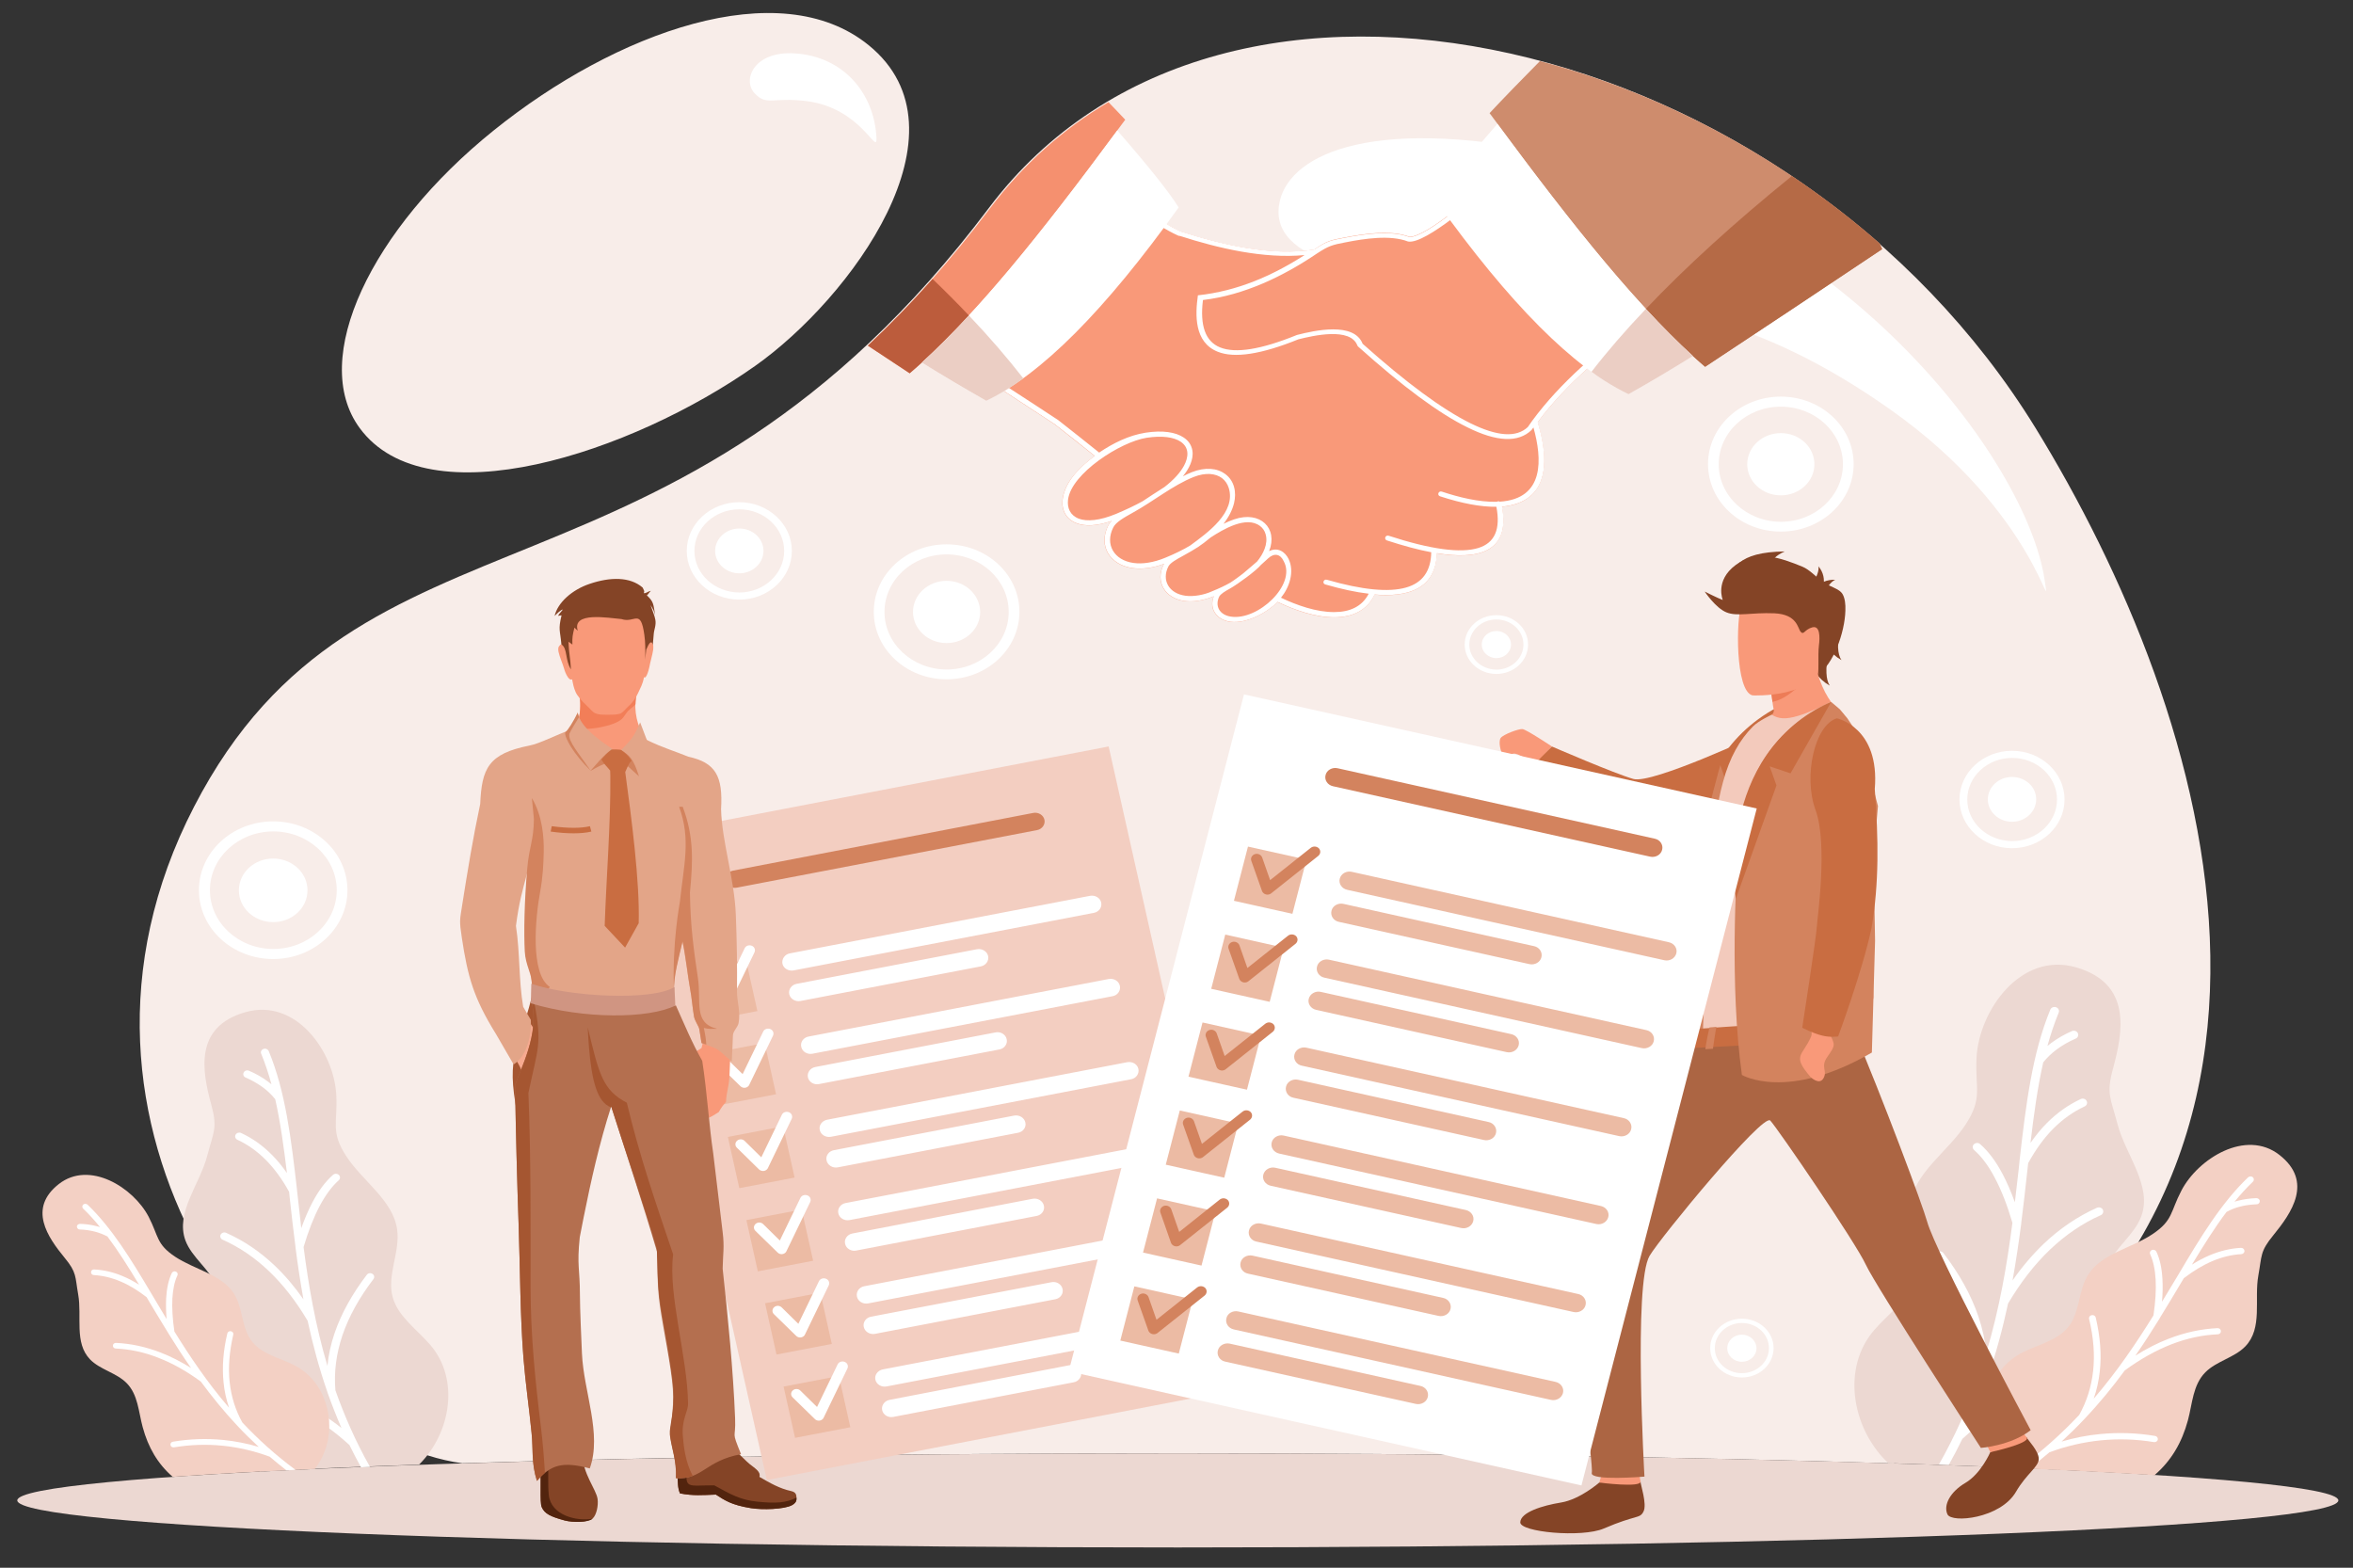 <?xml version="1.0" encoding="UTF-8" standalone="no"?> <svg xmlns="http://www.w3.org/2000/svg" xmlns:xlink="http://www.w3.org/1999/xlink" xmlns:serif="http://www.serif.com/" width="100%" height="100%" viewBox="0 0 872 581" version="1.1" xml:space="preserve" style="fill-rule:evenodd;clip-rule:evenodd;stroke-linejoin:round;stroke-miterlimit:2;"><rect x="0" y="0" width="872" height="581" fill="#333333" stroke="none"/> <g id="Artboard1" transform="matrix(1.035,0,0,0.976,-229.121,-406.138)"> <rect x="221.472" y="416.314" width="842.749" height="595.349" style="fill:none;"></rect> <g transform="matrix(0.518,0,0,0.509,126.24,199.546)"> <path d="M997.8,1509.7C1184.4,1509.7 1356.1,1512.5 1492.4,1517.2C1825.9,1326.6 1710.4,955 1590.7,744.8C1424,452.2 1030.2,347.1 867.3,580.5C646.2,897.3 432.9,786.7 317.8,1027.3C202.6,1267.9 377.5,1498.5 503.2,1517.1C639.4,1512.4 811.2,1509.7 997.8,1509.7ZM705.6,698.5C620.2,763.5 479,813.8 432.2,744.7C397.2,693.1 440.3,596.3 524.8,522.9C609.2,449.5 722.4,405.1 784.1,459.2C857.2,523.3 771.3,648.5 705.6,698.5Z" style="fill:rgb(248,237,233);"></path> </g> <g transform="matrix(0.518,0,0,0.509,126.24,199.546)"> <path d="M997.8,1509.7C1440.9,1509.7 1800,1525.4 1800,1544.8C1800,1564.2 1440.8,1579.9 997.8,1579.9C554.7,1579.9 195.6,1564.2 195.6,1544.8C195.5,1525.4 554.7,1509.7 997.8,1509.7Z" style="fill:rgb(236,216,210);"></path> </g> <g transform="matrix(0.518,0,0,0.509,126.24,199.546)"> <path d="M1256.5,539.8C1456.9,584.4 1584.4,768.7 1596.9,857.7C1602,894.2 1592.5,808.8 1490.3,731C1399,661.5 1327.8,648.6 1219.2,640.2C1142.4,634.3 1062,624.8 1067.7,579C1072.1,542.8 1127.1,511 1256.5,539.8ZM732.6,465.3C767.1,467.4 788.1,495.7 789.5,528.4C790.1,542.3 779.2,506 741,500.9C717.3,497.8 713.7,504.8 705.2,495C696.7,485.1 704.7,463.6 732.6,465.3Z" style="fill:white;"></path> </g> <g transform="matrix(0.518,0,0,0.509,126.24,199.546)"> <path d="M481,1428.7C471.8,1417.2 459,1407.8 455.2,1393.6C450.7,1376.9 460.6,1359.3 458.1,1342.2C455,1320.6 434.3,1306.7 423,1288C412,1269.8 417.1,1263.6 416.1,1242.3C414.6,1210.2 388.3,1169.7 353.2,1180.6C317.6,1191.6 323.4,1224.7 329.7,1249.6C334.2,1267.3 331.2,1269.9 326.9,1287.7C321.7,1309.2 304.8,1329.9 311.8,1350.8C316.2,1363.7 328.9,1372.5 333.4,1385.3C338.6,1399.9 332.3,1415.7 329.9,1431C324.8,1463.2 332.1,1490 355.5,1516.5C358,1518.9 360.6,1521.1 363.3,1523.2C396.1,1521.3 432.9,1519.6 473.3,1518.1L473.6,1517.8C495.2,1494.5 501.6,1454.4 481,1428.7Z" style="fill:rgb(236,216,210);"></path> </g> <g transform="matrix(0.518,0,0,0.509,126.24,199.546)"> <path d="M369.4,1209.6C368.8,1208.2 367.2,1207.4 365.8,1208C364.3,1208.6 363.6,1210.2 364.2,1211.6C367,1218.9 369.3,1226.5 371.3,1234.4C370.5,1233.7 369.7,1233 368.8,1232.3C365,1229.2 360.6,1226.5 355.8,1224.3C354.4,1223.6 352.7,1224.2 352.1,1225.6C351.4,1227 352,1228.7 353.4,1229.3C357.9,1231.4 361.8,1233.9 365.3,1236.6C368.6,1239.2 371.4,1242.2 373.9,1245.5C377.5,1262.7 379.8,1281.1 382,1300.6C378.7,1295.5 375.3,1291 371.6,1287C365.2,1280 358.1,1274.6 350.3,1270.7C348.9,1270 347.2,1270.6 346.5,1272C345.8,1273.4 346.4,1275.1 347.8,1275.8C354.9,1279.3 361.5,1284.4 367.5,1290.9C373.4,1297.4 378.8,1305.3 383.5,1314.6L384,1319.9C385.2,1331.5 386.4,1343.4 387.9,1355.6L387.9,1355.9C389.4,1368.6 391.2,1381.6 393.4,1394.8C387.3,1385.4 380.8,1377.1 373.8,1369.9C363.5,1359.3 352.3,1351.1 340,1345.2C338.6,1344.5 336.9,1345.1 336.2,1346.5C335.5,1347.9 336.1,1349.6 337.5,1350.3C349.2,1355.9 359.9,1363.8 369.7,1373.9C379.5,1384 388.3,1396.3 396.3,1410.8C399.8,1428.3 404.2,1446.1 410,1464.1L410,1464.2C412.9,1473 416.1,1481.9 419.7,1490.8C411.2,1483.5 402.1,1477.2 392.6,1471.8C379.3,1464.4 365,1458.9 349.7,1455.4C348.2,1455 346.7,1456 346.3,1457.5C345.9,1459 346.9,1460.5 348.4,1460.9C363.2,1464.3 377,1469.6 389.9,1476.8C402.6,1483.9 414.4,1492.8 425.2,1503.5C427.7,1509 430.4,1514.6 433.2,1520.1L439.4,1519.8C429.4,1500.7 421.7,1481.6 415.5,1462.7C414.4,1449 416.1,1435.3 420.4,1421.5C424.8,1407.6 431.9,1393.7 441.8,1379.7C442.7,1378.4 442.4,1376.7 441.1,1375.8C439.8,1374.9 438.1,1375.2 437.2,1376.5C427,1390.9 419.6,1405.4 415,1419.8C412.4,1428 410.7,1436.2 410,1444.5C401.6,1414 396.9,1384.2 393.5,1355.8C396.8,1343.8 400.5,1333.6 404.6,1325.2C408.7,1316.9 413.1,1310.5 417.8,1306C418.9,1304.9 419,1303.2 417.9,1302C416.8,1300.9 415.1,1300.8 413.9,1301.9C408.6,1306.9 403.8,1313.8 399.5,1322.7C396.8,1328.2 394.3,1334.6 391.9,1341.7C391.1,1334.2 390.3,1326.8 389.6,1319.5L389,1313.8L389,1313.5C384.9,1274.6 380.9,1239.5 369.4,1209.6Z" style="fill:white;"></path> </g> <g transform="matrix(0.518,0,0,0.509,126.24,199.546)"> <path d="M386.8,1443.8C377,1438.5 365.3,1435.8 358.4,1427C350.3,1416.7 352,1401.5 345.2,1390.3C336.7,1376.2 318.1,1372.6 304.7,1363C291.6,1353.6 293.4,1347.8 286.4,1333.2C275.8,1311.3 245.5,1290.9 224.3,1308.8C202.8,1327 216.6,1348.4 228.4,1363.9C236.8,1374.9 235.5,1377.6 237.7,1391.2C240.4,1407.7 234.8,1427.2 245.9,1439.6C252.8,1447.3 264.2,1449.6 271.2,1457.3C279.1,1465.9 279.4,1478.8 282.3,1490.2C286.1,1505.3 292.6,1517.4 303,1527.2C331.1,1525.1 364.1,1523.1 401.3,1521.3C404.2,1517.2 406.5,1512.8 408.1,1508.1C416.2,1485.4 408.7,1455.6 386.8,1443.8Z" style="fill:rgb(243,208,196);"></path> </g> <g transform="matrix(0.518,0,0,0.509,126.24,199.546)"> <path d="M244.2,1324.2C243.4,1323.4 242,1323.3 241.2,1324.1C240.4,1324.9 240.3,1326.3 241.1,1327.1C245.2,1331.3 249.1,1336 252.8,1340.9C252,1340.6 251.2,1340.4 250.4,1340.2C246.8,1339.2 243,1338.6 239,1338.5C237.8,1338.5 236.8,1339.4 236.8,1340.5C236.8,1341.7 237.7,1342.7 238.8,1342.7C242.5,1342.8 246,1343.4 249.3,1344.3C252.4,1345.2 255.2,1346.4 257.9,1347.9C265.5,1358.8 272.6,1371 279.8,1383.9C276,1381.3 272.3,1379.2 268.5,1377.5C262,1374.5 255.4,1372.9 248.8,1372.5C247.6,1372.4 246.6,1373.3 246.6,1374.5C246.5,1375.7 247.4,1376.7 248.6,1376.7C254.6,1377.1 260.7,1378.6 266.8,1381.4C272.9,1384.1 278.9,1388.1 285,1393.2L286.9,1396.7C291.2,1404.4 295.6,1412.4 300.2,1420.4C300.2,1420.5 300.3,1420.6 300.3,1420.6C305.1,1429 310.2,1437.5 315.7,1446C308.7,1441.3 301.7,1437.4 294.7,1434.5C284.4,1430.2 274.1,1427.8 263.9,1427.3C262.7,1427.2 261.7,1428.2 261.7,1429.3C261.6,1430.5 262.6,1431.5 263.7,1431.5C273.5,1432 283.3,1434.2 293.1,1438.4C302.9,1442.5 312.7,1448.4 322.5,1456.2C330.1,1467.3 338.4,1478.4 347.8,1489.2C352.4,1494.5 357.3,1499.7 362.5,1504.9C354.4,1502.3 346.2,1500.6 338,1499.7C326.5,1498.5 314.9,1498.9 303.2,1501C302,1501.2 301.3,1502.3 301.5,1503.5C301.7,1504.7 302.8,1505.4 304,1505.2C315.3,1503.2 326.5,1502.8 337.6,1504C348.5,1505.2 359.4,1507.9 370.1,1512.2C373.8,1515.6 377.6,1519 381.6,1522.3L387.9,1522C374,1510.9 361.9,1499 351.2,1486.7C346.4,1477.5 343.5,1467.4 342.4,1456.6C341.3,1445.6 342.2,1433.8 344.9,1421.1C345.2,1420 344.4,1418.8 343.3,1418.6C342.2,1418.3 341,1419.1 340.8,1420.2C337.9,1433.3 337.1,1445.5 338.2,1457C338.8,1463.5 340.1,1469.7 342,1475.7C327.1,1457 315,1437.6 304.2,1418.8C302.9,1409.4 302.5,1401.2 302.8,1394.2C303.2,1387.2 304.3,1381.5 306.3,1376.9C306.8,1375.8 306.3,1374.6 305.2,1374.1C304.1,1373.6 302.9,1374.1 302.4,1375.2C300.2,1380.2 298.9,1386.5 298.5,1394C298.3,1398.7 298.4,1403.8 298.8,1409.5C296,1404.5 293.3,1399.6 290.6,1394.7L288.5,1390.9C288.5,1390.8 288.4,1390.8 288.4,1390.7C274.2,1364.9 261,1341.6 244.2,1324.2Z" style="fill:white;"></path> </g> <g transform="matrix(0.518,0,0,0.509,126.24,199.546)"> <path d="M1479.1,1417.8C1489.1,1405.3 1503.1,1395 1507.3,1379.5C1512.2,1361.3 1501.5,1342.1 1504.1,1323.4C1507.4,1299.9 1530.1,1284.6 1542.4,1264.3C1554.4,1244.4 1548.8,1237.7 1549.9,1214.5C1551.6,1179.5 1580.3,1135.3 1618.6,1147.1C1657.5,1159.2 1651.1,1195.3 1644.3,1222.4C1639.4,1241.8 1642.6,1244.5 1647.3,1263.9C1653,1287.3 1671.5,1310 1663.8,1332.8C1659,1346.9 1645.2,1356.5 1640.2,1370.5C1634.5,1386.4 1641.4,1403.7 1644,1420.4C1649.6,1455.5 1641.6,1484.7 1616.1,1513.8C1613,1516.7 1609.8,1519.4 1606.4,1521.9C1571.1,1520.1 1531.7,1518.5 1488.9,1517C1488.3,1516.4 1487.7,1515.8 1487.2,1515.2C1463.7,1489.7 1456.7,1445.9 1479.1,1417.8Z" style="fill:rgb(236,216,210);"></path> </g> <g transform="matrix(0.518,0,0,0.509,126.24,199.546)"> <path d="M1600.9,1178.7C1601.5,1177.1 1603.3,1176.3 1604.9,1176.9C1606.5,1177.5 1607.3,1179.3 1606.7,1180.9C1603.7,1188.8 1601.1,1197.1 1598.9,1205.8C1599.8,1205 1600.7,1204.2 1601.6,1203.5C1605.8,1200.2 1610.5,1197.2 1615.8,1194.7C1617.3,1194 1619.2,1194.6 1619.9,1196.2C1620.6,1197.7 1620,1199.6 1618.4,1200.3C1613.5,1202.6 1609.2,1205.3 1605.4,1208.3C1601.8,1211.2 1598.7,1214.4 1596,1218C1592.1,1236.7 1589.5,1256.9 1587.2,1278.1C1590.8,1272.6 1594.5,1267.6 1598.6,1263.2C1605.6,1255.6 1613.4,1249.7 1621.9,1245.4C1623.4,1244.6 1625.3,1245.3 1626,1246.8C1626.8,1248.3 1626.1,1250.2 1624.6,1250.9C1616.8,1254.8 1609.6,1260.3 1603.1,1267.3C1596.6,1274.3 1590.8,1283 1585.6,1293.2L1585,1299C1583.7,1311.7 1582.4,1324.7 1580.8,1337.9L1580.8,1338.3C1579.1,1352.2 1577.2,1366.3 1574.8,1380.7C1581.4,1370.5 1588.6,1361.4 1596.2,1353.5C1607.4,1342 1619.7,1333 1633.1,1326.5C1634.6,1325.8 1636.5,1326.4 1637.2,1327.9C1637.9,1329.4 1637.3,1331.3 1635.8,1332C1623.1,1338.1 1611.4,1346.7 1600.7,1357.7C1590,1368.7 1580.4,1382.1 1571.7,1397.9C1567.9,1417 1563.1,1436.4 1556.7,1456L1556.7,1456.1C1553.6,1465.7 1550,1475.4 1546.1,1485.1C1555.4,1477.1 1565.3,1470.2 1575.7,1464.4C1590.2,1456.3 1605.9,1450.3 1622.5,1446.5C1624.2,1446.1 1625.8,1447.1 1626.2,1448.8C1626.6,1450.5 1625.6,1452.1 1623.9,1452.5C1607.7,1456.2 1592.6,1462 1578.6,1469.8C1564.7,1477.5 1551.9,1487.2 1540.1,1498.9C1537.2,1505.4 1534.1,1511.8 1530.7,1518.3L1523.9,1518C1535.1,1496.7 1543.8,1475.4 1550.7,1454.4C1551.9,1439.4 1550.1,1424.4 1545.4,1409.5C1540.6,1394.3 1532.8,1379.1 1522,1363.9C1521,1362.5 1521.3,1360.6 1522.7,1359.6C1524.1,1358.6 1526,1358.9 1527,1360.3C1538.2,1376 1546.2,1391.8 1551.2,1407.6C1554,1416.6 1555.8,1425.5 1556.7,1434.5C1565.9,1401.2 1571,1368.7 1574.7,1337.7C1571.1,1324.5 1567.1,1313.4 1562.6,1304.3C1558.2,1295.2 1553.4,1288.3 1548.2,1283.4C1547,1282.2 1546.9,1280.3 1548.1,1279.1C1549.3,1277.9 1551.2,1277.8 1552.4,1279C1558.1,1284.4 1563.4,1292 1568.1,1301.7C1571,1307.7 1573.8,1314.6 1576.4,1322.4C1577.3,1314.2 1578.1,1306.1 1579,1298.2L1579.6,1292L1579.6,1291.7C1584,1249.7 1588.4,1211.3 1600.9,1178.7Z" style="fill:white;"></path> </g> <g transform="matrix(0.518,0,0,0.509,126.24,199.546)"> <path d="M1581.9,1434.3C1592.6,1428.6 1605.4,1425.5 1612.9,1416C1621.7,1404.7 1619.9,1388.2 1627.3,1376C1636.6,1360.6 1656.9,1356.7 1671.5,1346.2C1685.8,1335.9 1683.8,1329.6 1691.5,1313.7C1703,1289.8 1736.1,1267.5 1759.3,1287.1C1782.8,1307 1767.7,1330.3 1754.9,1347.2C1745.8,1359.2 1747.2,1362.1 1744.7,1377C1741.7,1395 1747.9,1416.2 1735.7,1429.9C1728.2,1438.3 1715.7,1440.9 1708.1,1449.2C1699.4,1458.6 1699.1,1472.7 1696,1485.1C1691.8,1501.8 1684.5,1515.2 1672.9,1526C1642.3,1523.9 1606.7,1522 1567,1520.2C1563.5,1515.4 1560.7,1510.2 1558.7,1504.6C1549.9,1479.8 1558,1447.2 1581.9,1434.3Z" style="fill:rgb(243,208,196);"></path> </g> <g transform="matrix(0.518,0,0,0.509,126.24,199.546)"> <path d="M1737.6,1303.8C1738.5,1302.9 1740,1302.9 1740.9,1303.7C1741.8,1304.6 1741.8,1306.1 1741,1307C1736.5,1311.6 1732.3,1316.7 1728.2,1322C1729,1321.7 1729.9,1321.4 1730.8,1321.2C1734.7,1320.1 1738.9,1319.5 1743.3,1319.3C1744.6,1319.3 1745.7,1320.3 1745.7,1321.5C1745.7,1322.8 1744.8,1323.9 1743.5,1323.9C1739.4,1324.1 1735.6,1324.6 1732.1,1325.6C1728.7,1326.5 1725.6,1327.9 1722.7,1329.6C1714.4,1341.5 1706.7,1354.8 1698.8,1368.9C1702.9,1366.1 1707,1363.8 1711.1,1361.9C1718.2,1358.7 1725.4,1356.8 1732.6,1356.4C1733.9,1356.3 1735,1357.3 1735.1,1358.6C1735.2,1359.9 1734.2,1361 1732.9,1361.1C1726.3,1361.5 1719.7,1363.2 1713.1,1366.2C1706.5,1369.2 1699.9,1373.5 1693.2,1379L1691.1,1382.8C1686.4,1391.2 1681.7,1399.9 1676.6,1408.7C1676.6,1408.8 1676.5,1408.9 1676.5,1409C1671.2,1418.2 1665.7,1427.5 1659.7,1436.8C1667.4,1431.6 1675,1427.4 1682.7,1424.2C1693.9,1419.5 1705.1,1416.9 1716.4,1416.3C1717.7,1416.2 1718.8,1417.2 1718.8,1418.5C1718.9,1419.8 1717.9,1420.9 1716.6,1420.9C1705.9,1421.4 1695.2,1423.9 1684.5,1428.4C1673.8,1432.9 1663.1,1439.4 1652.4,1447.8C1644.1,1460 1635,1472.1 1624.7,1483.8C1619.7,1489.6 1614.3,1495.3 1608.7,1500.9C1617.5,1498.1 1626.4,1496.2 1635.4,1495.3C1647.9,1494 1660.6,1494.4 1673.3,1496.7C1674.6,1496.9 1675.4,1498.1 1675.2,1499.4C1675,1500.7 1673.8,1501.5 1672.5,1501.3C1660.1,1499.1 1647.9,1498.7 1635.8,1500C1623.9,1501.3 1612,1504.2 1600.3,1508.9C1595.9,1513 1591.3,1516.9 1586.6,1520.8L1579.6,1520.5C1595.3,1508.1 1608.9,1494.8 1620.9,1481C1626.1,1470.9 1629.3,1460 1630.5,1448.1C1631.7,1436.1 1630.8,1423.2 1627.7,1409.4C1627.4,1408.1 1628.2,1406.9 1629.5,1406.6C1630.8,1406.3 1632,1407.1 1632.3,1408.4C1635.4,1422.7 1636.4,1436 1635.1,1448.5C1634.4,1455.6 1633,1462.4 1630.9,1468.9C1647.2,1448.5 1660.4,1427.3 1672.2,1406.8C1673.6,1396.6 1674.1,1387.6 1673.7,1380C1673.3,1372.4 1672,1366.1 1669.9,1361.1C1669.4,1359.9 1669.9,1358.6 1671.1,1358C1672.3,1357.5 1673.6,1358 1674.2,1359.2C1676.6,1364.7 1678,1371.5 1678.4,1379.7C1678.7,1384.8 1678.6,1390.4 1678.1,1396.6C1681.2,1391.2 1684.1,1385.8 1687.1,1380.5L1689.4,1376.4C1689.4,1376.3 1689.5,1376.2 1689.5,1376.2C1704.8,1348.3 1719.2,1322.8 1737.6,1303.8ZM939.5,668.2C936.6,707.6 930.8,713 893.2,716.1C930.8,719.1 936.6,724.6 939.5,764C942.4,724.6 948.2,719.2 985.8,716.1C948.2,713.1 942.4,707.6 939.5,668.2ZM1092.3,772.1C1090.8,793.1 1087.7,796 1067.6,797.7C1087.7,799.3 1090.8,802.2 1092.3,823.3C1093.8,802.3 1096.9,799.4 1117,797.7C1096.9,796.1 1093.8,793.2 1092.3,772.1ZM1025.4,610.2C1023.8,631.5 1020.7,634.4 1000.4,636.1C1020.7,637.7 1023.9,640.7 1025.4,662C1027,640.7 1030.1,637.8 1050.4,636.1C1030.1,634.5 1026.9,631.5 1025.4,610.2ZM884.1,1314.3C886.4,1346.2 891.1,1350.6 921.6,1353.1C891.2,1355.6 886.5,1360 884.1,1391.9C881.8,1360 877.1,1355.6 846.6,1353.1C877.1,1350.6 881.8,1346.2 884.1,1314.3ZM760.4,1398.5C761.6,1415.5 764.2,1417.9 780.4,1419.2C764.2,1420.5 761.6,1422.9 760.4,1439.9C759.2,1422.9 756.6,1420.5 740.4,1419.2C756.7,1417.9 759.2,1415.6 760.4,1398.5ZM814.6,1267.3C815.9,1284.6 818.4,1286.9 834.9,1288.3C818.4,1289.6 815.9,1292 814.6,1309.3C813.3,1292 810.8,1289.7 794.3,1288.3C810.8,1287 813.3,1284.6 814.6,1267.3ZM1370.4,1235.6C1368.6,1260 1365,1263.4 1341.7,1265.3C1365,1267.2 1368.6,1270.6 1370.4,1295C1372.2,1270.6 1375.8,1267.2 1399.1,1265.3C1375.8,1263.4 1372.2,1260.1 1370.4,1235.6ZM1465.1,1300.1C1464.1,1313.1 1462.2,1314.9 1449.8,1316C1462.2,1317 1464.2,1318.8 1465.1,1331.9C1466.1,1318.8 1468,1317 1480.4,1316C1468,1314.9 1466.1,1313.1 1465.1,1300.1ZM1423.6,1199.6C1422.6,1212.8 1420.7,1214.6 1408.1,1215.7C1420.7,1216.7 1422.7,1218.5 1423.6,1231.8C1424.6,1218.6 1426.5,1216.8 1439.1,1215.7C1426.5,1214.7 1424.6,1212.9 1423.6,1199.6Z" style="fill:white;"></path> </g> <g transform="matrix(0.967,0,0,1.025,38.542,-25.027)"> <g transform="matrix(0.525,-0.101,0.109,0.486,-36.616,315.551)"> <rect x="659" y="1013.4" width="342.4" height="488" style="fill:rgb(243,206,193);"></rect> </g> <g transform="matrix(0.536,0,0,0.497,90.727,219.083)"> <path d="M660.6,1148.5L698.8,1140.6L706.7,1178.8L668.5,1186.7L660.6,1148.5ZM724.8,1458.7L763,1450.8L770.9,1489L732.7,1496.9L724.8,1458.7ZM712,1396.6L750.2,1388.7L758.1,1426.9L719.9,1434.8L712,1396.6ZM699.1,1334.6L737.3,1326.7L745.2,1364.9L707,1372.8L699.1,1334.6ZM686.3,1272.6L724.5,1264.7L732.4,1302.9L694.2,1310.8L686.3,1272.6ZM673.5,1210.5L711.7,1202.6L719.6,1240.8L681.4,1248.7L673.5,1210.5Z" style="fill:rgb(236,187,164);"></path> </g> <g transform="matrix(0.536,0,0,0.497,90.727,219.083)"> <path d="M729.1,1135.8L936.5,1092.9C940,1092.2 943.5,1094.4 944.2,1097.9C944.9,1101.4 942.7,1104.9 939.1,1105.6L731.7,1148.5C728.2,1149.2 724.7,1147 724,1143.5C723.4,1140 725.6,1136.5 729.1,1135.8ZM793.3,1445.9L1000.7,1403C1004.2,1402.3 1007.7,1404.5 1008.4,1408C1009.1,1411.5 1006.9,1415 1003.3,1415.7L795.9,1458.6C792.4,1459.3 788.9,1457.1 788.2,1453.5C787.5,1450.1 789.8,1446.7 793.3,1445.9ZM798,1468.6C794.5,1469.3 792.2,1472.8 792.9,1476.3C793.6,1479.8 797.1,1482.1 800.6,1481.3L925.2,1455.5C928.7,1454.8 931,1451.3 930.3,1447.8C929.6,1444.3 926.1,1442 922.6,1442.7L798,1468.6ZM780.5,1383.9L987.9,1341C991.4,1340.3 994.9,1342.5 995.6,1346.1C996.3,1349.6 994.1,1353.1 990.6,1353.8L783.2,1396.7C779.7,1397.4 776.2,1395.2 775.5,1391.7C774.7,1388.1 777,1384.6 780.5,1383.9ZM785.2,1406.6C781.7,1407.3 779.4,1410.8 780.2,1414.3C780.9,1417.8 784.4,1420.1 787.9,1419.4L912.5,1393.6C916,1392.9 918.3,1389.4 917.5,1385.9C916.8,1382.4 913.3,1380.1 909.8,1380.9L785.2,1406.6ZM767.6,1321.9L975,1279C978.5,1278.3 982,1280.5 982.7,1284C983.4,1287.5 981.2,1291 977.7,1291.7L770.3,1334.6C766.8,1335.3 763.3,1333.1 762.6,1329.5C761.9,1326.1 764.1,1322.6 767.6,1321.9ZM772.3,1344.6C768.8,1345.3 766.5,1348.8 767.3,1352.3C768,1355.8 771.5,1358.1 775,1357.3L899.6,1331.5C903.1,1330.8 905.4,1327.3 904.6,1323.8C903.9,1320.3 900.4,1318 896.9,1318.7L772.3,1344.6ZM754.8,1259.8L962.2,1216.9C965.7,1216.2 969.2,1218.4 969.9,1221.9C970.6,1225.4 968.4,1228.9 964.9,1229.6L757.5,1272.5C754,1273.2 750.5,1271 749.8,1267.5C749,1264 751.3,1260.6 754.8,1259.8ZM759.5,1282.5C756,1283.2 753.7,1286.7 754.5,1290.2C755.2,1293.7 758.7,1296 762.2,1295.3L886.8,1269.5C890.3,1268.8 892.6,1265.3 891.8,1261.8C891.1,1258.3 887.6,1256 884.1,1256.7L759.5,1282.5ZM742,1197.8L949.4,1154.9C952.9,1154.2 956.4,1156.4 957.1,1160C957.8,1163.5 955.6,1167 952.1,1167.7L744.7,1210.6C741.2,1211.3 737.7,1209.1 737,1205.5C736.2,1202 738.5,1198.5 742,1197.8ZM746.7,1220.5C743.2,1221.2 740.9,1224.7 741.6,1228.2C742.3,1231.7 745.8,1234 749.3,1233.2L873.9,1207.4C877.4,1206.7 879.7,1203.2 878.9,1199.7C878.2,1196.2 874.7,1193.9 871.2,1194.7L746.7,1220.5ZM733.8,1158.5C730.3,1159.2 728,1162.7 728.7,1166.2C729.4,1169.7 732.9,1172 736.4,1171.3L861,1145.5C864.5,1144.8 866.8,1141.3 866.1,1137.8C865.4,1134.3 861.9,1132 858.4,1132.7L733.8,1158.5ZM666.8,1156.5C665.4,1155 665.5,1152.7 667,1151.3C668.5,1149.9 670.8,1150 672.2,1151.5L683.7,1163.7L697.9,1132C698.7,1130.1 700.9,1129.3 702.8,1130.1C704.7,1130.9 705.5,1133.1 704.7,1135L688.3,1171.6C688.1,1172.1 687.8,1172.6 687.4,1172.9C685.9,1174.3 683.6,1174.2 682.2,1172.7L666.8,1156.5ZM679.6,1218.6C678.2,1217.1 678.3,1214.8 679.8,1213.4C681.3,1212 683.6,1212.1 685,1213.6L696.5,1225.8L710.7,1194.1C711.5,1192.2 713.7,1191.4 715.6,1192.2C717.5,1193 718.3,1195.2 717.5,1197.1L701.1,1233.7C700.9,1234.2 700.6,1234.7 700.2,1235C698.7,1236.4 696.4,1236.3 695,1234.8L679.6,1218.6ZM731,1466.7C729.6,1465.2 729.7,1462.9 731.2,1461.5C732.7,1460.1 735,1460.2 736.4,1461.7L747.9,1473.9L762.1,1442.2C762.9,1440.3 765.1,1439.5 767,1440.3C768.9,1441.1 769.7,1443.3 768.9,1445.2L752.5,1481.8C752.3,1482.3 752,1482.8 751.6,1483.1C750.1,1484.5 747.8,1484.4 746.4,1482.9L731,1466.7ZM718.1,1404.7C716.7,1403.2 716.8,1400.9 718.3,1399.5C719.8,1398.1 722.1,1398.2 723.5,1399.7L735,1411.9L749.2,1380.2C750,1378.3 752.2,1377.5 754.1,1378.3C756,1379.1 756.8,1381.3 756,1383.2L739.6,1419.8C739.4,1420.3 739.1,1420.8 738.7,1421.1C737.2,1422.5 734.9,1422.4 733.5,1420.9L718.1,1404.7ZM705.3,1342.6C703.9,1341.1 704,1338.8 705.5,1337.4C707,1336 709.3,1336.1 710.7,1337.6L722.2,1349.8L736.4,1318.1C737.2,1316.2 739.4,1315.4 741.3,1316.2C743.2,1317 744,1319.2 743.2,1321.1L726.8,1357.7C726.6,1358.2 726.3,1358.7 725.9,1359C724.4,1360.4 722.1,1360.3 720.7,1358.8L705.3,1342.6ZM692.5,1280.6C691.1,1279.1 691.2,1276.8 692.7,1275.4C694.2,1274 696.5,1274.1 697.9,1275.6L709.4,1287.8L723.6,1256.1C724.4,1254.2 726.6,1253.4 728.5,1254.2C730.4,1255 731.2,1257.2 730.4,1259.1L714,1295.7C713.8,1296.2 713.5,1296.7 713.1,1297C711.6,1298.4 709.3,1298.3 707.8,1296.8L692.5,1280.6Z" style="fill:white;"></path> </g> <g transform="matrix(0.536,0,0,0.497,90.727,219.083)"> <path d="M689.9,1074.1C686.4,1074.8 684.1,1078.3 684.8,1081.8C685.5,1085.3 689,1087.6 692.5,1086.8L899.9,1043.9C903.4,1043.2 905.7,1039.7 905,1036.2C904.3,1032.7 900.8,1030.4 897.3,1031.1L689.9,1074.1Z" style="fill:rgb(211,131,94);"></path> </g> </g> <g transform="matrix(0.967,0,0,1.025,38.542,-25.027)"> <g transform="matrix(0.536,0,0,0.497,90.727,219.083)"> <path d="M1112.3,602.2C1125.9,599.4 1144.1,596.3 1157.3,601.7C1170.1,601.1 1204.7,567.6 1213.7,558.9L1214.6,559.1C1217.6,559.6 1227.9,568.7 1245.4,586.3C1262.7,603.6 1287.2,629.4 1319,663.6L1320.4,665.1C1293.1,686.5 1265.4,711.2 1245.7,739.9C1250.3,756.5 1254.9,782.3 1240.3,795.3C1235.5,799.6 1229,802.1 1221,802.9C1227.1,837.5 1203.5,842.5 1176,837.6C1175.3,864.4 1155.8,870.5 1133,868.4C1127.9,880.1 1118,885.3 1105.3,885.4C1092.1,885.4 1077.7,880 1066,873.9C1058.8,881.8 1044.5,890.3 1033.4,888.7C1023.8,887.3 1018.5,878.9 1021.9,869.7C1014.2,873.1 1007.3,874 1001.7,873.2C988,871.2 981.4,858.7 987.2,846.2L987.6,845.5C979.4,848.8 972.1,849.6 965.9,848.7C949.8,846.3 942.1,831.8 948.9,817.1C949.5,815.8 950.3,814.6 951.4,813.5C941.1,817.4 933,817.6 927.3,815.3C919.7,812.3 916.6,805.2 917.5,797.4C919,784.2 929.7,772.9 939.7,765.1L912.1,741.5L873,713.9L874.9,712.4C878.6,709.3 892.3,687.7 916.1,650.2C932,625.1 948,599.9 964.2,574.9C968,577.1 971.2,579.4 974.7,582C981,586.7 989.1,592.7 998.8,597.7C1026.8,607.4 1061.7,616.5 1091.4,611.2C1100,604.7 1102.9,604.1 1112.3,602.2Z" style="fill:rgb(249,153,121);"></path> </g> <g transform="matrix(0.536,0,0,0.497,90.727,219.083)"> <path d="M938.8,768.1C906.5,794 916,827.5 955.2,809.8C1020.4,781 1016.9,742.7 975.1,749.7C961.6,751.9 949.3,759.6 938.8,768.1Z" style="fill:rgb(249,153,121);"></path> </g> <g transform="matrix(0.536,0,0,0.497,90.727,219.083)"> <path d="M973,800.8C964.4,806.7 953.8,811.1 950.8,817.6C941.8,837.1 960.1,855.7 989.5,842.5C1054.7,813.7 1039.6,765.1 1007.5,779C996,783.9 984.1,793.2 973,800.8Z" style="fill:rgb(249,153,121);"></path> </g> <g transform="matrix(0.536,0,0,0.497,90.727,219.083)"> <path d="M1007.7,832.6C1000.9,838.1 991.5,841.3 989,846.8C981.4,863.2 996.8,878.9 1021.6,867.7C1076.5,843.4 1064.4,804 1036.7,814.2C1026.8,817.8 1016.6,825.4 1007.7,832.6Z" style="fill:rgb(249,153,121);"></path> </g> <g transform="matrix(0.536,0,0,0.497,90.727,219.083)"> <path d="M1037.8,858.7C1032.9,862.7 1026.1,865 1024.2,869C1018.7,880.9 1029.9,892.3 1047.8,884.2C1087.6,866.6 1073.2,825 1058.2,840.1C1052.7,845.7 1044.3,853.5 1037.8,858.7Z" style="fill:rgb(249,153,121);"></path> </g> <g transform="matrix(0.536,0,0,0.497,90.727,219.083)"> <path d="M997.4,600.8C988.8,596.6 980.3,590.5 972.6,584.7C969.8,582.7 967.4,580.9 965.5,579.6C947.5,607.6 932,632 919.4,651.9C897.9,685.7 884.6,706.8 879,713.3C890.8,721.6 902.8,729.9 914.5,738.3C924,746.3 933.4,754.4 942.8,762.5C952.3,755.6 963.1,749.7 974.8,747.7C986.7,745.7 995.7,747.3 1001.2,751.3C1004.6,753.7 1006.6,757.1 1007.2,761C1008.2,767.8 1004.7,774.9 1000.6,780.2C1002.6,779.1 1004.6,778.1 1006.6,777.2C1016.2,773.1 1024.4,774.1 1029.9,778.5C1036.4,783.7 1037.7,792.3 1036,800.1C1034.9,805 1032.6,810.2 1028.7,815.6C1031.1,814.3 1033.6,813.2 1036,812.3C1054.1,805.6 1066.5,818.9 1060.2,836C1066,832.8 1071.2,836.3 1073.7,841.9C1077.8,851.3 1074.3,862.9 1068.4,870.7C1079.3,876.3 1092.9,881.5 1105.2,881.4C1115.8,881.4 1124.4,877.4 1129,867.7C1120.2,866.6 1110.2,864.3 1099,860.8C1096.7,860.1 1097.8,856.6 1100.1,857.3C1124.5,864.9 1142.8,866.8 1154.8,863.1C1166.2,859.6 1172,850.8 1172.2,836.8C1163.2,835 1153,832 1141.6,828C1139.3,827.2 1140.5,823.7 1142.8,824.5C1171.8,834.7 1192.5,837.7 1204.8,833.6C1216.1,829.8 1220.2,819.6 1217.2,802.9C1206.7,803.1 1193.6,800.5 1178.3,795.1C1176,794.3 1177.2,790.8 1179.5,791.6C1191.2,795.8 1204.9,799.5 1217.5,799.2C1218.1,798.8 1218.9,798.7 1219.5,799.1C1250.8,797 1248.8,766.9 1242.8,743.8L1241.4,745.8C1232.3,755.2 1217.5,754.6 1197.2,743.7C1177.5,733.3 1152.4,713.2 1121.7,683.5L1121.2,682.8C1116.5,668.8 1090.4,675.4 1080.4,678.1C1054.8,689.3 1036.2,692.4 1024.6,687.3C1008.4,680.2 1009.1,660 1011,645.3C1038.4,642.1 1062.2,630.8 1084.7,615.3C1056.5,618.2 1024.9,610.2 998.5,601C998.3,601.1 997.9,601 997.4,600.8ZM1242.1,738.6C1241,740.2 1239.9,741.9 1238.9,743.5C1231,751.5 1217.8,750.5 1199.2,740.6C1179.9,730.3 1155.1,710.6 1124.8,681.4C1118.8,665 1091.9,671.4 1079.6,674.8L1079.3,674.9C1054.7,685.7 1037,688.8 1026.3,684.1C1016.2,679.7 1012.3,667.9 1014.5,648.8C1043.3,645.1 1070.1,631 1093.3,614.1C1101.2,608.5 1103.7,607.7 1113,605.8C1125.8,603.1 1143.8,600 1156.2,605.2C1168.3,607.6 1206.8,570.6 1214.7,563C1217.9,564.7 1227.3,573.3 1242.8,588.9C1259.8,605.9 1283.8,631.2 1315,664.6C1288.1,685.9 1261.5,710.2 1242.1,738.6ZM1245.8,739.8C1250.4,756.4 1255,782.2 1240.4,795.2C1235.6,799.5 1229.1,802 1221.1,802.8C1227.2,837.4 1203.6,842.4 1176.1,837.5C1175.4,864.3 1155.9,870.4 1133.1,868.3C1128,880 1118.1,885.2 1105.4,885.3C1092.2,885.3 1077.8,879.9 1066.1,873.8C1058.9,881.7 1044.6,890.2 1033.5,888.6C1023.9,887.2 1018.6,878.8 1022,869.6C1014.3,873 1007.4,873.9 1001.8,873.1C988.1,871.1 981.5,858.6 987.3,846.1L987.7,845.4C979.5,848.7 972.2,849.5 966,848.6C949.9,846.2 942.2,831.7 949,817C949.6,815.7 950.4,814.5 951.5,813.4C941.2,817.3 933.1,817.5 927.4,815.2C919.8,812.2 916.7,805.1 917.6,797.3C919.1,784.1 929.8,772.8 939.8,765C931.2,757.5 922,749.7 912.2,741.4L873.1,713.8L875,712.3C878.7,709.2 892.4,687.6 916.2,650.1C932.1,625 948.1,599.8 964.3,574.8C968.1,577 971.3,579.3 974.8,581.9C981.1,586.6 989.2,592.6 998.9,597.6C1026.9,607.3 1061.8,616.4 1091.5,611.1C1100,604.9 1102.8,604.3 1112.3,602.4C1125.9,599.6 1144.1,596.5 1157.3,601.9C1170.1,601.3 1204.7,567.8 1213.7,559.1L1214.6,559.3C1217.6,559.8 1227.9,568.9 1245.4,586.5C1262.7,603.8 1287.2,629.6 1319,663.8L1320.4,665.3C1293.2,686.4 1265.5,711.1 1245.8,739.8ZM921.3,797.6C923.5,778.1 957.6,754.5 975.5,751.5C986.3,749.7 994.4,751 999.1,754.4C1005.3,758.9 1004.5,766.1 1001.4,772.3C998.9,777.3 994.5,782.7 987.9,788.2C980.3,793.4 978.3,794.9 972.8,798.8C967.4,802 961.3,805.1 954.5,808.2C943.1,813.3 934.4,814 928.8,811.8C922.7,809.3 920.6,803.7 921.3,797.6ZM966.2,807.2C980,799 993.7,786.9 1008.1,780.7C1016.3,777.2 1023.2,778 1027.6,781.5C1029.8,783.3 1031.4,785.8 1032.3,788.8C1037.6,807.1 1017.6,822.3 1005.8,831.7C1000.9,834.9 995.2,837.9 988.7,840.8C980.2,844.6 972.7,845.7 966.6,844.8C953,842.8 946.7,830.9 952.5,818.4C954.3,814.3 960.1,810.9 966.2,807.2ZM1000.5,839.6C1009.9,834 1013,831.9 1019.8,825.8C1028.2,819.9 1044.3,809.4 1053.9,817.2C1055.8,818.7 1057.2,820.9 1057.8,823.4C1059.7,830.5 1056.1,838.2 1051.9,843.7C1049.3,846.1 1046.7,848.6 1044.1,850.9C1043.4,851.9 1034.7,858.7 1033.5,859.4C1029.8,861.7 1025.6,863.8 1020.8,865.9C1015.6,868.5 1008.1,870.1 1002.3,869.2C991,867.5 985.8,857.7 990.6,847.4C992,844.6 996.1,842.2 1000.5,839.6ZM1032.8,864.1C1038.9,860.4 1051.4,850.4 1054.5,846.3C1056.3,844.6 1058,842.9 1059.5,841.4C1063.8,837.1 1068,838.1 1070.3,843.5C1079.2,860.9 1052.6,887.8 1033.9,884.8C1026,883.6 1022.5,876.9 1025.8,869.7C1026.9,867.8 1029.7,865.9 1032.8,864.1Z" style="fill:white;"></path> </g> <g transform="matrix(0.536,0,0,0.497,90.727,219.083)"> <path d="M1483.7,610.8C1444.2,639.3 1403.4,668.6 1361.4,698.5C1318.6,658.7 1273.5,599 1212.5,509.5C1222.2,498.3 1234,485.2 1247.3,470.7C1330.3,494.4 1412.6,541 1482,606.6L1483.7,610.8Z" style="fill:rgb(206,140,109);"></path> </g> <g transform="matrix(0.536,0,0,0.497,90.727,219.083)"> <path d="M1217.9,517.5C1196,544.6 1181.8,563.8 1175.5,574.9C1226.3,651.6 1270.6,699.6 1308.5,718.9C1323.8,709.6 1338.6,700.1 1353,690.4C1314,652.1 1272.3,596.9 1217.9,517.5Z" style="fill:white;"></path> </g> <g transform="matrix(0.536,0,0,0.497,90.727,219.083)"> <path d="M1320.5,655.4C1347.8,624.4 1381.4,591.3 1421.3,556.4C1442.3,571.6 1462.6,588.4 1481.9,606.7L1483.7,610.9C1444.2,639.4 1403.4,668.7 1361.4,698.6C1358.6,696 1355.8,693.4 1353,690.6C1342.4,680 1331.7,668.4 1320.5,655.4Z" style="fill:rgb(181,106,70);"></path> </g> <g transform="matrix(0.536,0,0,0.497,90.727,219.083)"> <path d="M1320.5,655.4C1331.7,668.4 1342.4,680.1 1353,690.5C1338.6,700.2 1323.8,709.7 1308.5,719C1305.8,717.6 1303.1,716.1 1300.3,714.4C1294.6,711 1288.8,707 1282.9,702.3C1293.7,687.2 1306.3,671.5 1320.5,655.4Z" style="fill:rgb(235,206,196);"></path> </g> <g transform="matrix(0.536,0,0,0.497,90.727,219.083)"> <path d="M783,682.8L811.9,703.4C854.7,663.6 899.8,603.9 960.8,514.4C957.2,510.3 953.4,505.9 949.2,501.3C918.1,521.2 890.4,547.5 867.3,580.6C839,621 810.9,654.6 783,682.8Z" style="fill:rgb(245,144,111);"></path> <path d="M955.3,522.4C977.2,549.5 991.4,568.7 997.7,579.8C946.9,656.5 902.6,704.5 864.7,723.8C849.4,714.5 834.6,705 820.2,695.3C859.3,657 901,601.8 955.3,522.4Z" style="fill:white;"></path> <path d="M852.8,660.3C845,651.4 836.6,642.3 827.7,633.1C812.7,651.4 797.8,667.8 783,682.8L811.9,703.4C814.7,700.8 817.5,698.2 820.3,695.4C830.8,684.9 841.6,673.3 852.8,660.3Z" style="fill:rgb(188,92,60);"></path> <path d="M852.8,660.3C841.6,673.3 830.9,685 820.3,695.4C834.7,705.1 849.5,714.5 864.8,723.9C867.5,722.5 870.2,721 873,719.3C878.7,715.9 884.5,711.9 890.4,707.2C879.5,692.1 867,676.4 852.8,660.3Z" style="fill:rgb(235,206,196);"></path> </g> </g> <g transform="matrix(0.967,0,0,1.025,38.542,-25.027)"> <g transform="matrix(0.536,0,0,0.497,90.727,219.083)"> <path d="M668.1,1206.4C663.6,1209.2 662.3,1210.1 660.8,1211.7C659.8,1212.7 658.8,1214 656.9,1216.2C655.2,1218.1 654.8,1218.6 654.2,1219.4C653.2,1220.9 652.5,1223.2 651.4,1225.9C649.7,1230 648,1231 648.7,1232.6C649.1,1233.5 650,1234.2 650.7,1235.4C651.4,1236.5 651.6,1237.8 652.2,1239.4C652.9,1239.5 653.7,1239.5 654.4,1239.6L658.4,1233.9L659.9,1243.8L656.4,1245.2C653.7,1243.6 651.9,1243.6 649.7,1246.6C650.6,1247.6 651.8,1249.2 653,1250.5C653.9,1251.4 654.7,1252.2 655.8,1252.4C656.3,1252.5 656.9,1252.4 657.5,1252.3C660,1253.8 662.2,1254.1 664.7,1254.7C666.5,1255.1 667.7,1255.8 669.6,1255.6C670.2,1255.6 671.1,1255.5 672,1255.4C671.3,1257.2 671.8,1257.5 673,1258.4C675.3,1257.4 677.6,1255.7 680,1254.1C681.5,1251.1 682.9,1249.1 685,1246.5C685.2,1242.4 685.6,1240.3 686.3,1236.4C687,1232.6 687.4,1229.3 687.5,1224.7C687.7,1213.1 688.7,1218.6 686.1,1206.5C684.2,1197.9 684.9,1196.1 684.4,1184.1L668.1,1183.5C670.2,1189.6 670.1,1199 668.1,1206.4Z" style="fill:rgb(249,153,121);"></path> </g> <g transform="matrix(0.536,0,0,0.497,90.727,219.083)"> <path d="M651.5,1526.1C651.9,1530 651.5,1533.9 653.2,1538.3C662.3,1540.2 668.7,1539.6 678,1539.2C684,1543.3 688.4,1546.9 702.2,1549.3C710.3,1550.7 724.9,1550.2 730.4,1547.2C732.4,1546.1 733.7,1544.6 733.7,1542.5C733.7,1540 733.8,1537.5 730.1,1536.6C722,1534.7 715.5,1530.6 708.1,1526C709.2,1522.3 705.4,1519.9 701.3,1516.4C698.6,1514 695.1,1509.9 693,1508L661.5,1515.1L651.5,1526.1Z" style="fill:rgb(132,68,38);"></path> </g> <g transform="matrix(0.536,0,0,0.497,90.727,219.083)"> <path d="M651.5,1526.1C651.9,1530 651.5,1533.9 653.2,1538.3C662.3,1540.2 668.7,1539.6 678,1539.2C684,1543.3 688.4,1546.9 702.2,1549.3C710.3,1550.7 724.9,1550.2 730.4,1547.2C732.4,1546.1 733.7,1544.6 733.7,1542.5L733.7,1541.4C726.5,1545.5 719.4,1545.8 706.8,1544.5C695.3,1543.3 688.4,1539.2 676.9,1532.3C657.7,1532.3 657.2,1535.2 657.7,1519.4L651.5,1526.1Z" style="fill:rgb(82,36,14);"></path> </g> <g transform="matrix(0.536,0,0,0.497,90.727,219.083)"> <path d="M557.7,1548.5C559.7,1553.5 563.8,1555.6 573.6,1558.5C579.1,1560.1 590.1,1560.2 593.1,1556.8C595.6,1554.1 596.9,1547.3 596.3,1542.5C595.4,1535.4 586,1523.4 586.1,1510.3L561.5,1511.5L556.5,1520.3C557.6,1527.8 556.2,1544.7 557.7,1548.5Z" style="fill:rgb(132,68,38);"></path> </g> <g transform="matrix(0.536,0,0,0.497,90.727,219.083)"> <path d="M557.7,1548.5C559.7,1553.5 563.8,1555.6 573.6,1558.5C578.9,1560 589.5,1560.2 592.9,1557.1C582,1559.4 564.2,1554.7 562.6,1539.7C561.8,1531.7 562.5,1520.6 562.1,1511.6L561.6,1511.6L556.6,1520.4C557.6,1527.8 556.2,1544.7 557.7,1548.5Z" style="fill:rgb(82,36,14);"></path> </g> <g transform="matrix(0.536,0,0,0.497,90.727,219.083)"> <path d="M550.7,1169C540.3,1212.1 531.8,1212.5 542.8,1265.3L568.9,1228.2L569.6,1181.4L550.7,1169Z" style="fill:rgb(165,86,49);"></path> </g> <g transform="matrix(0.536,0,0,0.497,90.727,219.083)"> <path d="M545.1,1226.1L553.5,1193.8L549.7,1187.8L547.8,1187.3L539.4,1214.5C542,1218.2 543.2,1221.8 545.1,1226.1Z" style="fill:rgb(247,170,144);"></path> </g> <g transform="matrix(0.536,0,0,0.497,90.727,219.083)"> <path d="M579.9,929.9L581.1,916C579,914 577.6,912.6 576.5,910.9C573.4,905.8 571.4,904 569.9,906.6C569.2,907.1 568.9,908.9 569.3,911C570,914.8 572.4,920.4 573.2,923.7C573.8,926.4 577.3,935.6 579.9,929.9ZM652.3,993.9L632,993L562.4,988L538.8,987.8C560.9,989.7 580.2,970.2 582.4,964C584.2,958.9 585,950 583.8,944.8L603.3,946.2L622.7,944.2C620.2,967.4 631.2,984.8 652.3,993.9Z" style="fill:rgb(249,153,121);"></path> </g> <g transform="matrix(0.536,0,0,0.497,90.727,219.083)"> <path d="M578.3,967.8C580,966.9 581.9,965.8 582.5,964C584.3,958.9 584.9,949.4 583.8,944.1L603.5,946.2L622.9,944.2C622.9,944.4 622.7,947.3 622.6,948.1C622.5,948.8 622.6,949.8 622.5,950.1C621.6,951.2 621.3,951.5 620.3,952.4C619.2,953.3 618.1,954.3 617.2,955.3C615.6,957.2 614.3,960.1 612.7,961.4C609.5,964.2 604.6,965.8 599,967.1C592.2,968.6 583.1,969.2 578.3,967.8Z" style="fill:rgb(242,126,88);"></path> </g> <g transform="matrix(0.536,0,0,0.497,90.727,219.083)"> <path d="M603.8,957.9L603.5,957.9C599.3,957.9 597.2,957.9 594.9,956.9C592.7,956 591.6,953.8 588.6,950.9C586,948.4 582.3,943.9 581.2,941.2C579.7,937.5 579.4,935.4 578.4,929.7C577.6,925.1 575.5,921 575.2,916.5C574.9,911.5 575.7,906.6 575.6,901C575.4,895.5 575.3,891 575.9,887.1C576.6,883.2 578.1,880 581.3,877.2C583,875.7 585,874.3 587.2,873.2L587.3,873.2C587.4,873.1 587.6,873.1 587.7,873L587.9,872.9C588,872.9 588.1,872.8 588.2,872.7C588.3,872.7 588.4,872.6 588.5,872.6C588.6,872.5 588.7,872.5 588.9,872.4C589,872.4 589.1,872.3 589.2,872.3C589.4,872.2 589.5,872.2 589.7,872.1L589.9,872C590.1,871.9 590.4,871.8 590.6,871.8C596.4,869.7 602.9,869.1 609.1,870.1C615.3,871 621.1,873.4 625.4,877.3C628.5,880.1 630.1,883.3 630.7,887.2C631.4,891 631.2,895.5 631.1,901C630.9,906.6 631.8,911.5 631.5,916.5C631.3,921.1 629.1,925.1 628.4,929.7C627.5,935.4 625.7,938.2 624.2,941.9C623.1,944.6 620.8,948.5 618.2,951C615.2,953.9 614.1,956.1 611.9,957.1C609.7,957.8 607.7,957.9 603.8,957.9Z" style="fill:rgb(249,153,121);"></path> </g> <g transform="matrix(0.536,0,0,0.497,90.727,219.083)"> <path d="M582.6,956C581.1,960.6 579.6,964.6 577.8,969.1C567.6,972.9 556.5,979.4 549.2,980.9C520.7,987 516.3,998 515.2,1024.5C510.2,1049.8 506.5,1074.2 502.8,1099.5C501.1,1111.5 500.7,1111 502.5,1124C506.6,1153.4 510.7,1169.1 526.1,1195.9L538.3,1218.6C548.4,1211.5 550.7,1194.9 550.2,1185.4L544.9,1175.6C541.7,1155 542.8,1135.9 539.9,1115.3C544.2,1079.5 550,1079.6 554,1034.5L578.1,1043.8L615.9,1058.6L656.2,1099.5L654.2,1123.6C656.8,1134.4 658.4,1152.3 660.2,1162.2C661.4,1169.1 661.8,1175.9 662.9,1182.9C663.5,1186.5 666.2,1189.9 666.6,1192.5C667.1,1195.8 667.6,1199.2 668.1,1202.7C682,1207.9 678,1206.5 689,1216.4C689.3,1209.8 689.6,1203.4 689.8,1196.9C689.9,1193.7 693.1,1190.9 693.7,1187.8C695.2,1179.4 692.6,1172 692.6,1164.3C692.8,1145.4 692.5,1126.5 691.8,1107C690.8,1079.9 682.2,1052.7 681.6,1028.3C683,1003.7 677.8,993.6 659,989.2C650.7,985.5 641,982.4 630.3,976.7L625.7,963.6C620.9,975.7 619.3,976.6 610.7,986.3C592.5,974 583.6,964.6 582.6,956Z" style="fill:rgb(227,165,136);"></path> </g> <g transform="matrix(0.536,0,0,0.497,90.727,219.083)"> <path d="M548.5,1019.7L547.1,1023.8C547,1040.1 549.5,1056.2 548.2,1072.8C544.8,1114.9 548.9,1134.2 550.9,1158.9L552.6,1177.8L639.9,1188.8C642.9,1180.3 646.5,1172.8 649,1164.2C648.6,1145.3 656.2,1130.3 659.3,1098.2C661.9,1070.9 663.7,1051.1 655,1026.5L619.9,1024.4L548.5,1019.7Z" style="fill:rgb(227,165,136);"></path> </g> <g transform="matrix(0.536,0,0,0.497,90.727,219.083)"> <path d="M649.1,1164.3C648.9,1152.1 651.9,1141.5 655,1126.9C657.2,1137.8 658.7,1153.3 660.2,1162.1C661.4,1169 661.8,1175.8 662.9,1182.8C663.5,1186.4 666.2,1189.8 666.6,1192.4C667.1,1195.7 667.6,1199.1 668.1,1202.6C669.3,1203.1 670.4,1203.5 671.4,1203.8C671.2,1199.9 670.7,1196.5 669.7,1191.4C673.9,1192.4 674.8,1192 679,1192C662.2,1187.9 668.1,1171.8 665.6,1154.1C662.8,1133.7 660.4,1115.8 660.1,1090.5C662.2,1067 662.9,1048.7 655.1,1026.5L652.6,1026.5C660.9,1050.7 655.8,1070.1 653.2,1097.1C653.1,1098.4 647.6,1127.8 649.1,1164.3ZM550.9,1020L552.3,1035.5C552.2,1051.8 549,1056.1 547.7,1072.6C545.7,1096.8 545.3,1120.3 546,1134.4C546.5,1144.7 551.1,1151.5 550.9,1158.9L552.6,1177.8L563.3,1160.8C549.5,1151 553.4,1108.7 556.6,1090C558.5,1078.9 558.9,1069.4 559.1,1060.3C559.3,1049.5 558.3,1033.4 550.9,1020Z" style="fill:rgb(211,131,94);"></path> </g> <g transform="matrix(0.536,0,0,0.497,90.727,219.083)"> <path d="M550.6,1171.8C556.6,1195.2 542.6,1222.9 539.3,1234C539.8,1268.1 540.7,1305.8 541.8,1339.7C542.8,1371.1 542.8,1406 545.1,1437.5C546.5,1456.4 549,1474.5 550.7,1493.3C551.9,1505.6 550.4,1515.4 554.4,1529C564,1516.9 572.1,1514.3 590.9,1519.7C599.5,1493.9 586.7,1462.7 585.5,1434.1C585.1,1424 584.1,1400.6 584.1,1390.4C584.1,1370.9 581.9,1368.7 584,1347.3C584.9,1342.2 585.8,1337.2 586.7,1332.4C591.7,1305.5 597.4,1277.7 605.7,1249.9C615.9,1284.6 627.8,1323 637.3,1358C638,1370.3 637.2,1382.1 639.4,1398.7C641.6,1415.3 647.3,1444.3 648.3,1460.6C649.3,1476.9 646.1,1489.9 646.6,1495.7C647.4,1504.6 651.1,1514.1 650.4,1527C668.5,1528.4 670.7,1513.9 695.4,1509.1C688.4,1490.4 691.9,1499 691.3,1482.3C690,1446.7 686.3,1406.3 682.7,1370.8C682.9,1359.3 684,1355 682.7,1343.6L676.2,1285C673.2,1263.4 672,1239.6 668.6,1215.9C661.3,1202 656.5,1189.2 650.4,1174.6L621.2,1177.7L554.5,1172.2L550.6,1171.8Z" style="fill:rgb(180,111,79);"></path> </g> <g transform="matrix(0.536,0,0,0.497,90.727,219.083)"> <path d="M605.5,1250.5L605.7,1249.9C615.9,1284.6 627.7,1321 637.2,1355.9C637.9,1368.2 637.3,1379.2 639.5,1395.8C641.7,1412.4 647.7,1444.3 648.7,1460.6C649.7,1476.9 645.7,1488.6 646.2,1494.4C647,1503.4 651.1,1514 650.4,1526.9C655.1,1527.3 658.7,1526.6 662,1525.2C656.8,1514.6 655.8,1503.2 655.2,1495.6C654.2,1483.5 658.9,1477 658.8,1471.6C658.4,1436.1 644.9,1390.6 648.5,1360.2C636.1,1320.5 625.5,1287.7 616.5,1247.1C600,1237.8 597.3,1226.3 589.5,1190.9C589.7,1195.9 590,1200.8 590.3,1205.2C592.2,1230.9 596.2,1246.9 605.5,1250.5Z" style="fill:rgb(165,86,49);"></path> </g> <g transform="matrix(0.536,0,0,0.497,90.727,219.083)"> <path d="M582.5,956.6C579.4,963.1 576.1,969.1 573.9,971.1C573.4,974.8 579.3,986.8 591.5,999.6C583.7,987.2 575.7,977.6 576.8,972.1C577.8,969.7 581.2,963.5 583.5,959.7L582.5,956.6Z" style="fill:rgb(211,131,94);"></path> </g> <g transform="matrix(0.536,0,0,0.497,90.727,219.083)"> <path d="M591.2,999.9C596.8,993.4 599.1,989.4 605.9,983.8L612.7,984.4C618.3,988.2 620.9,990.3 624.9,1003.8L617.6,996.7L609.1,991.9L604.8,992.5L600.3,994.9C597.2,996.2 594,998.2 591.2,999.9Z" style="fill:rgb(211,131,94);"></path> </g> <g transform="matrix(0.536,0,0,0.497,90.727,219.083)"> <path d="M605.9,984.1C602.9,986.3 601.9,987.8 598.9,991.3C600.9,994.9 602.6,996.3 605,999.6L605.1,1003.6C605.4,1038.9 602.3,1080 601.2,1115.3L615.3,1131.5L624.7,1113.3C625.5,1082 619.7,1035 615.4,1000.6C616.5,998.1 617.8,993.9 619.8,992.2C617.2,988 615.6,986.6 612.4,984.1C612.3,983.9 606.5,983.6 605.9,984.1Z" style="fill:rgb(201,109,65);"></path> </g> <g transform="matrix(0.536,0,0,0.497,90.727,219.083)"> <path d="M550.6,1171.8C556.6,1195.2 542.6,1222.9 539.3,1234C539.8,1268.1 540.7,1305.8 541.8,1339.7C542.8,1371.1 542.8,1406 545.1,1437.5C546.5,1456.4 549,1474.5 550.7,1493.3C551.9,1505.6 550.4,1515.4 554.4,1529C556.3,1526.7 558.1,1524.7 559.9,1523C559.3,1511.9 558.5,1500.9 557.2,1489.3C553.2,1454.2 550.1,1421.1 550,1385.1C550,1339.2 550.3,1286.5 548.5,1239.9C555,1206.2 558.2,1203.7 552.5,1172L550.6,1171.8Z" style="fill:rgb(165,86,49);"></path> </g> <g transform="matrix(0.536,0,0,0.497,90.727,219.083)"> <path d="M550.5,1158.4C550.3,1163.7 550.4,1167.7 550.1,1173C586.9,1184.9 631.5,1184.6 650,1174.7L649.4,1160.9C633.4,1171.5 576.2,1168.1 550.5,1158.4Z" style="fill:rgb(208,149,130);"></path> </g> <g transform="matrix(0.536,0,0,0.497,90.727,219.083)"> <path d="M612.8,886.6C603.8,885.8 578.4,880.8 582.6,895.3L580.3,893C579.1,898.4 578.7,900 578.9,905.6L576.2,903.5C576.5,912.9 577.5,915.2 577.9,924.1C573.7,917 575.7,908.6 571.3,905.5C570.4,894.4 569,894.9 571.4,883.8L569,884.2C569.8,882.4 571.2,881.2 572.3,879.5C570.8,879.7 568.1,882.7 566.6,884.3C568.7,874.4 578.6,864.8 590.7,860.4C605.1,855.1 618.7,855 627.4,863.1C628.4,865.5 628.9,865.6 628.2,867.3C630.3,867.4 631.1,865.8 633.2,865.6C632.3,866 631.2,868.5 630.3,868.9C635.2,873.8 634.8,875.5 636.1,883.9C635.2,880.2 634.8,879.5 632.9,876.2C634,879.8 635.8,884.3 636.2,887.1C636.9,891.2 635.3,894.5 635.1,897.7C633.8,912.2 634.9,910.8 629.2,926.9C629.7,922.3 629.4,918.3 629.3,914C629.2,909.3 629.4,904.2 628.6,898.4C626,878.2 622,890 612.8,886.6Z" style="fill:rgb(132,68,38);"></path> </g> <g transform="matrix(0.536,0,0,0.497,90.727,219.083)"> <path d="M582.3,929.9L581.1,916C583.2,914 584.6,912.6 585.7,910.9C588.8,905.8 590.8,904 592.3,906.6C593,907.1 593.3,908.9 592.9,911C592.2,914.8 589.8,920.4 589,923.7C588.4,926.4 584.9,935.6 582.3,929.9ZM627.6,928.4C626.8,909 628.8,925.8 629.9,909.4C631.9,904.3 633.3,902.5 634.3,905.1C634.8,905.6 634.9,907.4 634.7,909.5C634.2,913.3 632.6,918.9 632.1,922.2C631.6,924.9 629.3,934 627.6,928.4Z" style="fill:rgb(249,153,121);"></path> </g> <g transform="matrix(0.536,0,0,0.497,90.727,219.083)"> <path d="M564.6,1041C570.3,1041.8 575.4,1042.2 579.8,1042.2C584.2,1042.2 587.9,1041.8 591,1041L592,1045C588.5,1045.9 584.4,1046.3 579.7,1046.3C575.1,1046.3 569.8,1045.9 563.9,1045L564.6,1041Z" style="fill:rgb(201,109,65);"></path> </g> </g> <g transform="matrix(0.967,0,0,1.025,38.542,-25.027)"> <g transform="matrix(0.536,0,0,0.497,90.727,219.083)"> <path d="M1446.4,911.7C1439.9,908.7 1435.4,909.3 1433,913.6C1434.7,923.8 1439.5,931.3 1447.5,936.2C1444.8,931.9 1444.5,923.7 1446.4,911.7Z" style="fill:rgb(132,68,38);"></path> </g> <g transform="matrix(0.536,0,0,0.497,90.727,219.083)"> <path d="M1255.6,981.6C1255.6,981.6 1237.8,968.8 1235.2,968.6C1232.6,968.3 1222,972.6 1220.2,975.2C1218.4,977.9 1220.2,986.3 1221.9,988C1223.7,989.6 1227.9,986.3 1230.4,987C1232.8,987.6 1234.6,988.9 1236.1,989.7C1239.1,991.3 1245.5,993.4 1245.5,993.4L1255.6,981.6Z" style="fill:rgb(249,153,121);"></path> </g> <g transform="matrix(0.536,0,0,0.497,90.727,219.083)"> <path d="M1398.7,972.4C1398.7,972.4 1325,1009.7 1311.9,1005.8C1298.8,1001.8 1255.6,981.6 1255.6,981.6L1243.5,994.7C1243.5,994.7 1276.9,1026.7 1298.3,1037.4C1319.7,1048.1 1358.6,1050.1 1358.6,1050.1L1398.7,972.4Z" style="fill:rgb(201,109,65);"></path> </g> <g transform="matrix(0.536,0,0,0.497,90.727,219.083)"> <path d="M1418.6,948.5L1390.6,1001.6L1383.9,1002.1L1380.9,1010.6L1352.8,1095.2C1352.8,1095.2 1337.3,987.7 1418.6,948.5Z" style="fill:rgb(201,109,65);"></path> </g> <g transform="matrix(0.536,0,0,0.497,90.727,219.083)"> <path d="M1371.9,995.5C1371.9,995.5 1340.9,1109.7 1337.9,1218.6C1337.9,1218.6 1363.6,1227.6 1404,1220.5C1444.5,1213.3 1371.9,995.5 1371.9,995.5Z" style="fill:rgb(211,131,94);"></path> </g> <g transform="matrix(0.536,0,0,0.497,90.727,219.083)"> <path d="M1393.5,970C1416.8,977.3 1457,957.5 1457,957.5C1457.1,957.4 1453,955.4 1448.4,948.4C1442.9,940.1 1436.7,925.5 1436.7,907.9L1418.7,922.4L1406.5,932.2C1406.5,932.2 1406.6,938 1407.9,948.2C1408.1,950.1 1408.4,952.1 1408.8,954.2C1409.1,955.9 1408.3,957.6 1406.8,958.5C1398.3,963.9 1393.5,970 1393.5,970Z" style="fill:rgb(249,153,121);"></path> </g> <g transform="matrix(0.536,0,0,0.497,90.727,219.083)"> <path d="M1360,1194.6C1360.7,1195.2 1370.4,1194.7 1371.3,1194.7C1380,1194.6 1397.6,1191.7 1419.2,1189.5C1437.4,1187.8 1453.5,1182.4 1470.7,1174.6C1473,1173.6 1478.3,1170.8 1478.1,1168.2C1478,1165.4 1477.7,1161.3 1477.4,1156.2C1476.2,1138.4 1474.1,1107.7 1476.1,1072.3C1476.5,1065.7 1476.7,1059.2 1476.7,1052.7C1476.9,1004.8 1467.4,962.6 1448.3,948.3C1448.3,948.3 1435,955.8 1425.8,958.7C1416.8,961.6 1412.1,961 1407.4,957.9C1407.4,957.9 1398.3,962.4 1394.4,966.7C1385.4,976.5 1378.3,989.6 1373.7,1008.3C1369.7,1024.3 1366,1047.5 1364.7,1077.3C1364.2,1091.1 1359.4,1194.2 1360,1194.6Z" style="fill:rgb(243,202,188);"></path> </g> <g transform="matrix(0.536,0,0,0.497,90.727,219.083)"> <path d="M1406.5,932.3C1406.5,932.3 1406.6,938.1 1407.9,948.3C1421.4,946 1436.8,924.1 1436.8,924.1C1429.9,922.1 1423.9,921.8 1418.7,922.5L1406.5,932.3Z" style="fill:rgb(237,124,87);"></path> </g> <g transform="matrix(0.536,0,0,0.497,90.727,219.083)"> <path d="M1394.2,943.5C1394.2,943.5 1439.6,946 1444,916.7C1448.4,887.4 1457.4,868.7 1427.7,862.5C1397.9,856.3 1390.4,866.6 1386.6,876C1382.7,885.4 1382.1,940.7 1394.2,943.5Z" style="fill:rgb(249,153,121);"></path> </g> <g transform="matrix(0.536,0,0,0.497,90.727,219.083)"> <path d="M1438.9,928.2C1440.3,929.6 1439.2,913.1 1440,906.5C1440.8,899.9 1440.8,891.2 1435.4,892.8C1430,894.4 1429.7,898.7 1427.5,896.2C1425.3,893.7 1425.3,883.1 1409.2,882.3C1393.2,881.6 1383.6,884.9 1376.1,881.6C1368.6,878.3 1361.1,866.1 1361.1,866.1C1361.1,866.1 1370.3,871.1 1373.6,872.4C1373.6,872.4 1368,858 1382.4,846.4C1397.1,834.5 1413.5,840.9 1428.7,847.6C1433.4,849.7 1438.3,855.3 1442,858.4C1447,862.6 1454.2,863.6 1456.5,868.3C1457.9,871.1 1458.5,875.3 1458.3,880.3C1457.9,896.7 1449.9,920.9 1438.9,928.2ZM1288.3,1530.2C1288.3,1530.2 1275,1542.8 1261.9,1545.1C1248.8,1547.4 1234,1552.4 1233.7,1559.8C1233.3,1567.2 1276.2,1571.5 1291.4,1564.5C1314,1554 1316.2,1557.4 1318.8,1551.9C1321.5,1546.4 1316.6,1531.3 1316.8,1529.5C1317.1,1527.2 1288.3,1530.2 1288.3,1530.2Z" style="fill:rgb(132,68,38);"></path> </g> <g transform="matrix(0.536,0,0,0.497,90.727,219.083)"> <path d="M1290,1524L1288.3,1530.2C1288.5,1530.3 1317.5,1534.3 1316.8,1529.4C1316.2,1525.4 1315.4,1521.1 1315.4,1521.1L1290,1524Z" style="fill:rgb(249,153,121);"></path> </g> <g transform="matrix(0.536,0,0,0.497,90.727,219.083)"> <path d="M1558.4,1507.6C1558.4,1507.6 1552,1523.6 1541.3,1530.4C1530.6,1537.2 1525.9,1547.1 1528.8,1553.9C1531.7,1560.7 1565.4,1557 1576.1,1537.2C1583.4,1523.6 1591.9,1518.5 1591.9,1512.6C1591.9,1506.7 1584.2,1498.3 1583.6,1496.7C1582.9,1494.6 1558.4,1507.6 1558.4,1507.6Z" style="fill:rgb(132,68,38);"></path> </g> <g transform="matrix(0.536,0,0,0.497,90.727,219.083)"> <path d="M1555.8,1501.8L1558.4,1507.6C1558.7,1507.6 1586.1,1501 1583.6,1496.7C1581.6,1493.3 1577.9,1489.6 1577.9,1489.6L1555.8,1501.8Z" style="fill:rgb(249,153,121);"></path> </g> <g transform="matrix(0.536,0,0,0.497,90.727,219.083)"> <path d="M1350.7,1206.3C1350.7,1206.3 1284.8,1312.6 1272.6,1338.4C1261.3,1362.3 1270.3,1386.7 1271,1405.2C1271.9,1426.3 1284.4,1516.8 1283.1,1523C1281.7,1529.2 1319.5,1525.8 1319.5,1525.8C1319.5,1525.8 1311.8,1382 1323,1361.3C1330.5,1347.5 1401.4,1254.7 1406.4,1260.4C1411.4,1266.1 1465.4,1351.3 1472.5,1368C1479.2,1383.7 1551.9,1504.4 1551.9,1504.4C1551.9,1504.4 1572.5,1502.8 1586.3,1491.2C1586.3,1491.2 1520.5,1358.4 1514.8,1335.8C1511.9,1324.3 1484,1243.5 1463.4,1191.4C1452.6,1163.7 1350.7,1206.3 1350.7,1206.3Z" style="fill:rgb(172,101,67);"></path> </g> <g transform="matrix(0.536,0,0,0.497,90.727,219.083)"> <path d="M1355.5,1192.1C1355.5,1192.1 1352.8,1194.7 1351.4,1206.4C1351.4,1206.4 1456.7,1201 1468,1197.2C1468,1197.2 1469.1,1184.3 1466.8,1184C1464.3,1183.6 1355.5,1192.1 1355.5,1192.1Z" style="fill:rgb(201,109,65);"></path> </g> <g transform="matrix(0.536,0,0,0.497,90.727,219.083)"> <path d="M1438.3,1180.7C1438.3,1180.7 1440.5,1193.4 1440.7,1196.7L1445.4,1195.8C1445.4,1195.8 1444.1,1182.3 1443.3,1180.1L1438.3,1180.7Z" style="fill:rgb(102,85,77);"></path> </g> <g transform="matrix(0.536,0,0,0.497,90.727,219.083)"> <path d="M1364.4,1191C1364.4,1191 1361.9,1202.8 1361.6,1207.2L1366.8,1206.9C1366.8,1206.9 1368.7,1192.1 1369.3,1190.6L1364.4,1191Z" style="fill:rgb(211,131,94);"></path> </g> <g transform="matrix(0.536,0,0,0.497,90.727,219.083)"> <path d="M1405.5,1184.7C1405.5,1184.7 1390.5,1186.3 1385.5,1187.4L1386.2,1202.6L1405.8,1200.7L1405.5,1184.7Z" style="fill:rgb(156,107,84);"></path> </g> <g transform="matrix(0.536,0,0,0.497,90.727,219.083)"> <path d="M1476.6,1209.7C1417.9,1246.5 1386.8,1226.4 1386.8,1226.4C1378.2,1159.2 1383,1078.2 1384.1,1058.4C1386.9,971.6 1448.4,948.4 1448.4,948.4L1454.5,953.9L1459.6,960.5L1468.1,974.2L1480.8,1026L1477.8,1062.9L1478.8,1126.5L1476.6,1209.7Z" style="fill:rgb(211,131,94);"></path> </g> <g transform="matrix(0.536,0,0,0.497,90.727,219.083)"> <path d="M1434.2,1188C1434.2,1188 1435.6,1195.3 1434.7,1197.6C1428.7,1212.7 1421,1211.4 1434.3,1228C1434.3,1228 1440.3,1234.4 1443.2,1228.8C1446.1,1223.2 1440.9,1220.5 1445.8,1213C1451.4,1204.3 1451.3,1204.2 1447.7,1196.4L1446.9,1187.8L1434.2,1188Z" style="fill:rgb(249,153,121);"></path> </g> <g transform="matrix(0.536,0,0,0.497,90.727,219.083)"> <path d="M1442.4,1197.1C1435.3,1195.2 1428.5,1191.2 1428.5,1191.2C1428.5,1191.2 1438.4,1122.3 1438.6,1115.6C1438.7,1111.3 1446.4,1054.6 1437.7,1029C1429.1,1003.8 1437.1,965.5 1452.4,960.6C1452.4,960.6 1482.2,967.2 1478.6,1013.3C1481.2,1051 1481.6,1083.4 1476.4,1116.7C1470,1149.3 1453.3,1197.7 1453.3,1197.7C1453.3,1197.7 1448,1198.6 1442.4,1197.1ZM1448.4,948.5L1420.4,1001.6L1406,996.4L1410.7,1010.6L1382.6,1095.2C1382.6,1095.2 1367.1,987.7 1448.4,948.5Z" style="fill:rgb(201,109,65);"></path> </g> <g transform="matrix(0.536,0,0,0.497,90.727,219.083)"> <path d="M1416.4,862.2C1400.5,870.2 1388.2,870.9 1374.7,860.9C1380.9,849.1 1383.2,836.7 1416.4,836.2C1403.7,842.3 1403.7,851 1416.4,862.2ZM1454.5,892.7C1448,889.7 1443.5,890.3 1441.1,894.6C1442.8,904.8 1447.6,912.3 1455.6,917.2C1452.8,912.9 1452.5,904.7 1454.5,892.7ZM1435.1,861.2C1438.1,864.2 1440.7,864.8 1443,862.9C1444.2,856.9 1443.1,851.7 1439.7,847.3C1440.2,850.4 1438.7,855 1435.1,861.2Z" style="fill:rgb(132,68,38);"></path> </g> <g transform="matrix(0.536,0,0,0.497,90.727,219.083)"> <path d="M1442.7,869.1C1438.5,868.4 1436.5,866.6 1436.7,863.7C1440.9,859.2 1445.8,857.1 1451.3,857.3C1448.5,858.6 1445.7,862.5 1442.7,869.1Z" style="fill:rgb(132,68,38);"></path> </g> </g> <g transform="matrix(0.967,0,0,1.025,38.542,-25.027)"> <g transform="matrix(0.125,-0.483,0.521,0.116,-77.685,1250.7)"> <rect x="900.1" y="1055.6" width="519.2" height="364.4" style="fill:white;"></rect> </g> <g transform="matrix(0.536,0,0,0.497,90.727,219.083)"> <path d="M1045.6,1056.2L1086,1065.9L1076.3,1106.3L1035.9,1096.6L1045.6,1056.2ZM967.1,1384L1007.5,1393.7L997.8,1434.1L957.4,1424.4L967.1,1384ZM982.8,1318.4L1023.2,1328.1L1013.5,1368.5L973.1,1358.8L982.8,1318.4ZM998.5,1252.9L1038.9,1262.6L1029.2,1303L988.8,1293.3L998.5,1252.9ZM1014.2,1187.3L1054.6,1197L1044.9,1237.4L1004.5,1227.7L1014.2,1187.3ZM1029.9,1121.8L1070.3,1131.5L1060.6,1171.9L1020.2,1162.2L1029.9,1121.8ZM1117.3,1075L1336.4,1127.5C1340.1,1128.4 1342.4,1132.1 1341.5,1135.8C1340.6,1139.5 1336.9,1141.8 1333.2,1140.9L1114.1,1088.4C1110.4,1087.5 1108.1,1083.8 1109,1080.1C1109.9,1076.4 1113.6,1074.1 1117.3,1075ZM1038.9,1402.7L1258.1,1455.2C1261.8,1456.1 1264.1,1459.8 1263.2,1463.5C1262.3,1467.2 1258.6,1469.5 1254.9,1468.6L1035.8,1416.1C1032.1,1415.2 1029.8,1411.5 1030.7,1407.8C1031.4,1404.1 1035.2,1401.8 1038.9,1402.7ZM1033.1,1426.7C1029.4,1425.8 1025.6,1428.1 1024.8,1431.8C1023.9,1435.5 1026.2,1439.3 1029.9,1440.1L1161.5,1471.6C1165.2,1472.5 1169,1470.2 1169.8,1466.5C1170.7,1462.8 1168.4,1459 1164.7,1458.2L1033.1,1426.7ZM1054.6,1337.2C1050.9,1336.3 1047.1,1338.6 1046.3,1342.3C1045.4,1346 1047.7,1349.8 1051.4,1350.6L1270.5,1403.1C1274.2,1404 1278,1401.7 1278.8,1398C1279.7,1394.3 1277.4,1390.5 1273.7,1389.7L1054.6,1337.2ZM1048.8,1361.1C1045.1,1360.2 1041.3,1362.5 1040.5,1366.2C1039.6,1369.9 1041.9,1373.7 1045.6,1374.5L1177.2,1406C1180.9,1406.9 1184.7,1404.6 1185.5,1400.9C1186.4,1397.2 1184.1,1393.4 1180.4,1392.6L1048.8,1361.1ZM1070.3,1271.6L1289.4,1324.1C1293.1,1325 1295.4,1328.7 1294.5,1332.4C1293.6,1336.1 1289.9,1338.4 1286.2,1337.5L1067.1,1285C1063.4,1284.1 1061.1,1280.4 1062,1276.7C1062.8,1273 1066.6,1270.7 1070.3,1271.6ZM1064.5,1295.6L1196.1,1327.1C1199.8,1328 1202.1,1331.7 1201.2,1335.4C1200.3,1339.1 1196.6,1341.4 1192.9,1340.5L1061.3,1309C1057.6,1308.1 1055.3,1304.4 1056.2,1300.7C1057.1,1297 1060.8,1294.7 1064.5,1295.6ZM1086,1206.1C1082.3,1205.2 1078.5,1207.5 1077.7,1211.2C1076.8,1214.9 1079.1,1218.7 1082.8,1219.5L1302,1272C1305.7,1272.9 1309.5,1270.6 1310.3,1266.9C1311.2,1263.2 1308.9,1259.4 1305.2,1258.6L1086,1206.1ZM1080.2,1230C1076.5,1229.1 1072.7,1231.4 1071.9,1235.1C1071,1238.8 1073.3,1242.6 1077,1243.4L1208.6,1274.9C1212.3,1275.8 1216.1,1273.5 1216.9,1269.8C1217.8,1266.1 1215.5,1262.3 1211.8,1261.5L1080.2,1230ZM1101.6,1140.5C1097.9,1139.6 1094.1,1141.9 1093.3,1145.6C1092.4,1149.3 1094.7,1153.1 1098.4,1153.9L1317.6,1206.4C1321.3,1207.3 1325.1,1205 1325.9,1201.3C1326.8,1197.6 1324.5,1193.8 1320.8,1193L1101.6,1140.5ZM1095.9,1164.5L1227.5,1196C1231.2,1196.9 1233.5,1200.6 1232.6,1204.3C1231.7,1208 1228,1210.3 1224.3,1209.4L1092.7,1177.9C1089,1177 1086.7,1173.3 1087.6,1169.6C1088.5,1165.9 1092.2,1163.6 1095.9,1164.5ZM1111.6,1098.9C1107.9,1098 1104.1,1100.3 1103.3,1104C1102.4,1107.7 1104.7,1111.5 1108.4,1112.3L1240,1143.8C1243.7,1144.7 1247.5,1142.4 1248.3,1138.7C1249.2,1135 1246.9,1131.2 1243.2,1130.4L1111.6,1098.9Z" style="fill:rgb(236,187,164);"></path> </g> <g transform="matrix(0.536,0,0,0.497,90.727,219.083)"> <path d="M1047.9,1066.8C1047.2,1064.7 1048.4,1062.5 1050.4,1061.8C1052.5,1061.1 1054.7,1062.3 1055.4,1064.3L1060.9,1081.2L1089,1057.1C1090.7,1055.7 1093.1,1055.9 1094.6,1057.5C1096,1059.2 1095.8,1061.6 1094.2,1063.1L1061.8,1090.9C1061.4,1091.3 1060.9,1091.6 1060.3,1091.8C1058.2,1092.5 1056,1091.3 1055.3,1089.3L1047.9,1066.8ZM1032.2,1132.3C1031.5,1130.2 1032.7,1128 1034.7,1127.3C1036.8,1126.6 1039,1127.8 1039.7,1129.8L1045.2,1146.7L1073.3,1122.6C1075,1121.2 1077.4,1121.4 1078.9,1123C1080.3,1124.7 1080.1,1127.1 1078.5,1128.6L1046.1,1156.4C1045.7,1156.8 1045.2,1157.1 1044.6,1157.3C1042.5,1158 1040.3,1156.8 1039.6,1154.8L1032.2,1132.3ZM969.4,1394.5C968.7,1392.4 969.9,1390.2 971.9,1389.5C974,1388.8 976.2,1390 976.9,1392L982.4,1408.9L1010.5,1384.8C1012.2,1383.4 1014.6,1383.6 1016.1,1385.2C1017.5,1386.9 1017.3,1389.3 1015.7,1390.8L983.3,1418.6C982.9,1419 982.4,1419.3 981.8,1419.5C979.7,1420.2 977.5,1419 976.8,1417L969.4,1394.5ZM985.1,1329C984.4,1326.9 985.6,1324.7 987.6,1324C989.7,1323.3 991.9,1324.5 992.6,1326.5L998.1,1343.4L1026.1,1319.3C1027.8,1317.9 1030.2,1318.1 1031.7,1319.7C1033.1,1321.4 1032.9,1323.8 1031.3,1325.3L998.9,1353.1C998.5,1353.5 998,1353.8 997.4,1354C995.3,1354.7 993.1,1353.5 992.4,1351.5L985.1,1329ZM1000.8,1263.4C1000.1,1261.3 1001.3,1259.1 1003.3,1258.4C1005.4,1257.7 1007.6,1258.9 1008.3,1260.9L1013.8,1277.8L1041.9,1253.7C1043.6,1252.3 1046,1252.5 1047.5,1254.1C1048.9,1255.8 1048.7,1258.2 1047.1,1259.7L1014.7,1287.5C1014.3,1287.9 1013.8,1288.2 1013.2,1288.4C1011.1,1289.1 1008.9,1287.9 1008.2,1285.9L1000.8,1263.4ZM1016.5,1197.9C1015.8,1195.8 1017,1193.6 1019,1192.9C1021.1,1192.2 1023.3,1193.4 1024,1195.4L1029.5,1212.3L1057.6,1188.2C1059.3,1186.8 1061.7,1187 1063.2,1188.6C1064.6,1190.3 1064.4,1192.7 1062.8,1194.2L1030.4,1222C1030,1222.4 1029.5,1222.7 1028.9,1222.9C1026.8,1223.6 1024.6,1222.4 1023.9,1220.4L1016.5,1197.9ZM1107.5,997.8C1103.8,996.9 1100,999.2 1099.2,1002.9C1098.3,1006.6 1100.6,1010.3 1104.3,1011.2L1323.4,1063.7C1327.1,1064.6 1330.9,1062.3 1331.7,1058.6C1332.6,1054.9 1330.3,1051.1 1326.6,1050.3L1107.5,997.8Z" style="fill:rgb(211,131,94);"></path> </g> </g> <g transform="matrix(0.967,0,0,1.025,38.542,-25.027)"> <g transform="matrix(0.536,0,0,0.497,90.727,219.083)"> <path d="M1542.5,1021.1C1542.5,1004 1556.4,990.1 1573.5,990.1C1590.6,990.1 1604.5,1004 1604.5,1021.1C1604.5,1038.2 1590.6,1052.1 1573.5,1052.1C1556.4,1052 1542.5,1038.2 1542.5,1021.1ZM1573.4,1057.4C1593.4,1057.4 1609.7,1041.2 1609.7,1021.1C1609.7,1001.1 1593.5,984.8 1573.4,984.8C1553.4,984.8 1537.1,1001.1 1537.1,1021.1C1537.2,1041.1 1553.4,1057.4 1573.4,1057.4Z" style="fill:white;"></path> </g> <g transform="matrix(0.536,0,0,0.497,90.727,219.083)"> <path d="M1573.4,1004.3C1564.2,1004.3 1556.7,1011.8 1556.7,1021C1556.7,1030.2 1564.2,1037.7 1573.4,1037.7C1582.6,1037.7 1590.1,1030.2 1590.1,1021C1590.2,1011.8 1582.7,1004.3 1573.4,1004.3Z" style="fill:white;"></path> </g> </g> <g transform="matrix(0.967,0,0,1.025,38.542,-25.027)"> <g transform="matrix(0.536,0,0,0.497,90.727,219.083)"> <path d="M1370.8,771.2C1370.8,747.5 1390,728.3 1413.7,728.3C1437.4,728.3 1456.6,747.5 1456.6,771.2C1456.6,794.9 1437.4,814.1 1413.7,814.1C1390,814 1370.8,794.8 1370.8,771.2ZM1413.7,821.4C1441.5,821.4 1464,798.9 1464,771.1C1464,743.3 1441.5,720.8 1413.7,720.8C1385.9,720.8 1363.4,743.3 1363.4,771.1C1363.4,798.9 1385.9,821.4 1413.7,821.4Z" style="fill:white;"></path> </g> <g transform="matrix(0.536,0,0,0.497,90.727,219.083)"> <circle cx="1413.7" cy="771.2" r="23.2" style="fill:white;"></circle> </g> </g> <g transform="matrix(0.967,0,0,1.025,38.542,-25.027)"> <g transform="matrix(0.536,0,0,0.497,90.727,219.083)"> <path d="M794.5,881.3C794.5,857.6 813.7,838.4 837.4,838.4C861.1,838.4 880.3,857.6 880.3,881.3C880.3,905 861.1,924.2 837.4,924.2C813.7,924.1 794.5,904.9 794.5,881.3ZM837.4,931.5C865.2,931.5 887.7,909 887.7,881.2C887.7,853.4 865.2,830.9 837.4,830.9C809.6,830.9 787.1,853.4 787.1,881.2C787.1,909 809.6,931.5 837.4,931.5Z" style="fill:white;"></path> </g> <g transform="matrix(0.536,0,0,0.497,90.727,219.083)"> <path d="M837.4,858.1C824.6,858.1 814.2,868.5 814.2,881.3C814.2,894.1 824.6,904.5 837.4,904.5C850.2,904.5 860.6,894.1 860.6,881.3C860.5,868.5 850.2,858.1 837.4,858.1Z" style="fill:white;"></path> </g> </g> <g transform="matrix(0.967,0,0,1.025,38.542,-25.027)"> <g transform="matrix(0.536,0,0,0.497,90.727,219.083)"> <path d="M663.2,835.8C663.2,818.7 677.1,804.8 694.2,804.8C711.3,804.8 725.2,818.7 725.2,835.8C725.2,852.9 711.3,866.8 694.2,866.8C677.1,866.7 663.2,852.9 663.2,835.8ZM694.2,872.1C714.2,872.1 730.5,855.9 730.5,835.8C730.5,815.8 714.2,799.5 694.2,799.5C674.2,799.5 657.9,815.8 657.9,835.8C657.9,855.8 674.1,872.1 694.2,872.1Z" style="fill:white;"></path> </g> <g transform="matrix(0.536,0,0,0.497,90.727,219.083)"> <path d="M694.2,819.1C685,819.1 677.5,826.6 677.5,835.8C677.5,845 685,852.5 694.2,852.5C703.4,852.5 710.9,845 710.9,835.8C710.9,826.5 703.4,819.1 694.2,819.1Z" style="fill:white;"></path> </g> </g> <g transform="matrix(0.967,0,0,1.025,38.542,-25.027)"> <g transform="matrix(0.536,0,0,0.497,90.727,219.083)"> <path d="M328.5,1088.7C328.5,1064.5 348.1,1044.9 372.3,1044.9C396.5,1044.9 416.1,1064.5 416.1,1088.7C416.1,1112.9 396.5,1132.5 372.3,1132.5C348.1,1132.5 328.5,1112.9 328.5,1088.7ZM372.2,1140C400.5,1140 423.5,1117 423.5,1088.7C423.5,1060.4 400.5,1037.4 372.2,1037.4C343.9,1037.4 320.9,1060.4 320.9,1088.7C320.9,1117.1 343.9,1140 372.2,1140Z" style="fill:white;"></path> </g> <g transform="matrix(0.536,0,0,0.497,90.727,219.083)"> <path d="M372.2,1065.1C359.1,1065.1 348.5,1075.7 348.5,1088.8C348.5,1101.9 359.1,1112.5 372.2,1112.5C385.3,1112.5 395.9,1101.9 395.9,1088.8C395.9,1075.7 385.3,1065.1 372.2,1065.1Z" style="fill:white;"></path> </g> </g> <g transform="matrix(0.967,0,0,1.025,38.542,-25.027)"> <g transform="matrix(0.536,0,0,0.497,90.727,219.083)"> <path d="M1198.5,905.6C1198.5,895.3 1206.9,886.9 1217.2,886.9C1227.5,886.9 1235.9,895.3 1235.9,905.6C1235.9,915.9 1227.5,924.3 1217.2,924.3C1206.9,924.2 1198.5,915.9 1198.5,905.6ZM1217.2,927.5C1229.3,927.5 1239.1,917.7 1239.1,905.6C1239.1,893.5 1229.3,883.7 1217.2,883.7C1205.1,883.7 1195.3,893.5 1195.3,905.6C1195.3,917.7 1205.1,927.5 1217.2,927.5Z" style="fill:white;"></path> </g> <g transform="matrix(0.536,0,0,0.497,90.727,219.083)"> <path d="M1217.2,895.5C1211.6,895.5 1207.1,900 1207.1,905.6C1207.1,911.2 1211.6,915.7 1217.2,915.7C1222.8,915.7 1227.3,911.2 1227.3,905.6C1227.3,900 1222.8,895.5 1217.2,895.5Z" style="fill:white;"></path> </g> </g> <g transform="matrix(0.967,0,0,1.025,38.542,-25.027)"> <g transform="matrix(0.536,0,0,0.497,90.727,219.083)"> <path d="M1368.1,1430C1368.1,1419.7 1376.5,1411.3 1386.8,1411.3C1397.1,1411.3 1405.5,1419.7 1405.5,1430C1405.5,1440.3 1397.1,1448.7 1386.8,1448.7C1376.4,1448.7 1368.1,1440.4 1368.1,1430ZM1386.8,1451.9C1398.9,1451.9 1408.7,1442.1 1408.7,1430C1408.7,1417.9 1398.9,1408.1 1386.8,1408.1C1374.7,1408.1 1364.9,1417.9 1364.9,1430C1364.9,1442.1 1374.7,1451.9 1386.8,1451.9Z" style="fill:white;"></path> </g> <g transform="matrix(0.536,0,0,0.497,90.727,219.083)"> <path d="M1386.8,1420C1381.2,1420 1376.7,1424.5 1376.7,1430.1C1376.7,1435.7 1381.2,1440.2 1386.8,1440.2C1392.4,1440.2 1396.9,1435.7 1396.9,1430.1C1396.8,1424.5 1392.3,1420 1386.8,1420Z" style="fill:white;"></path> </g> </g> </g> </svg> 